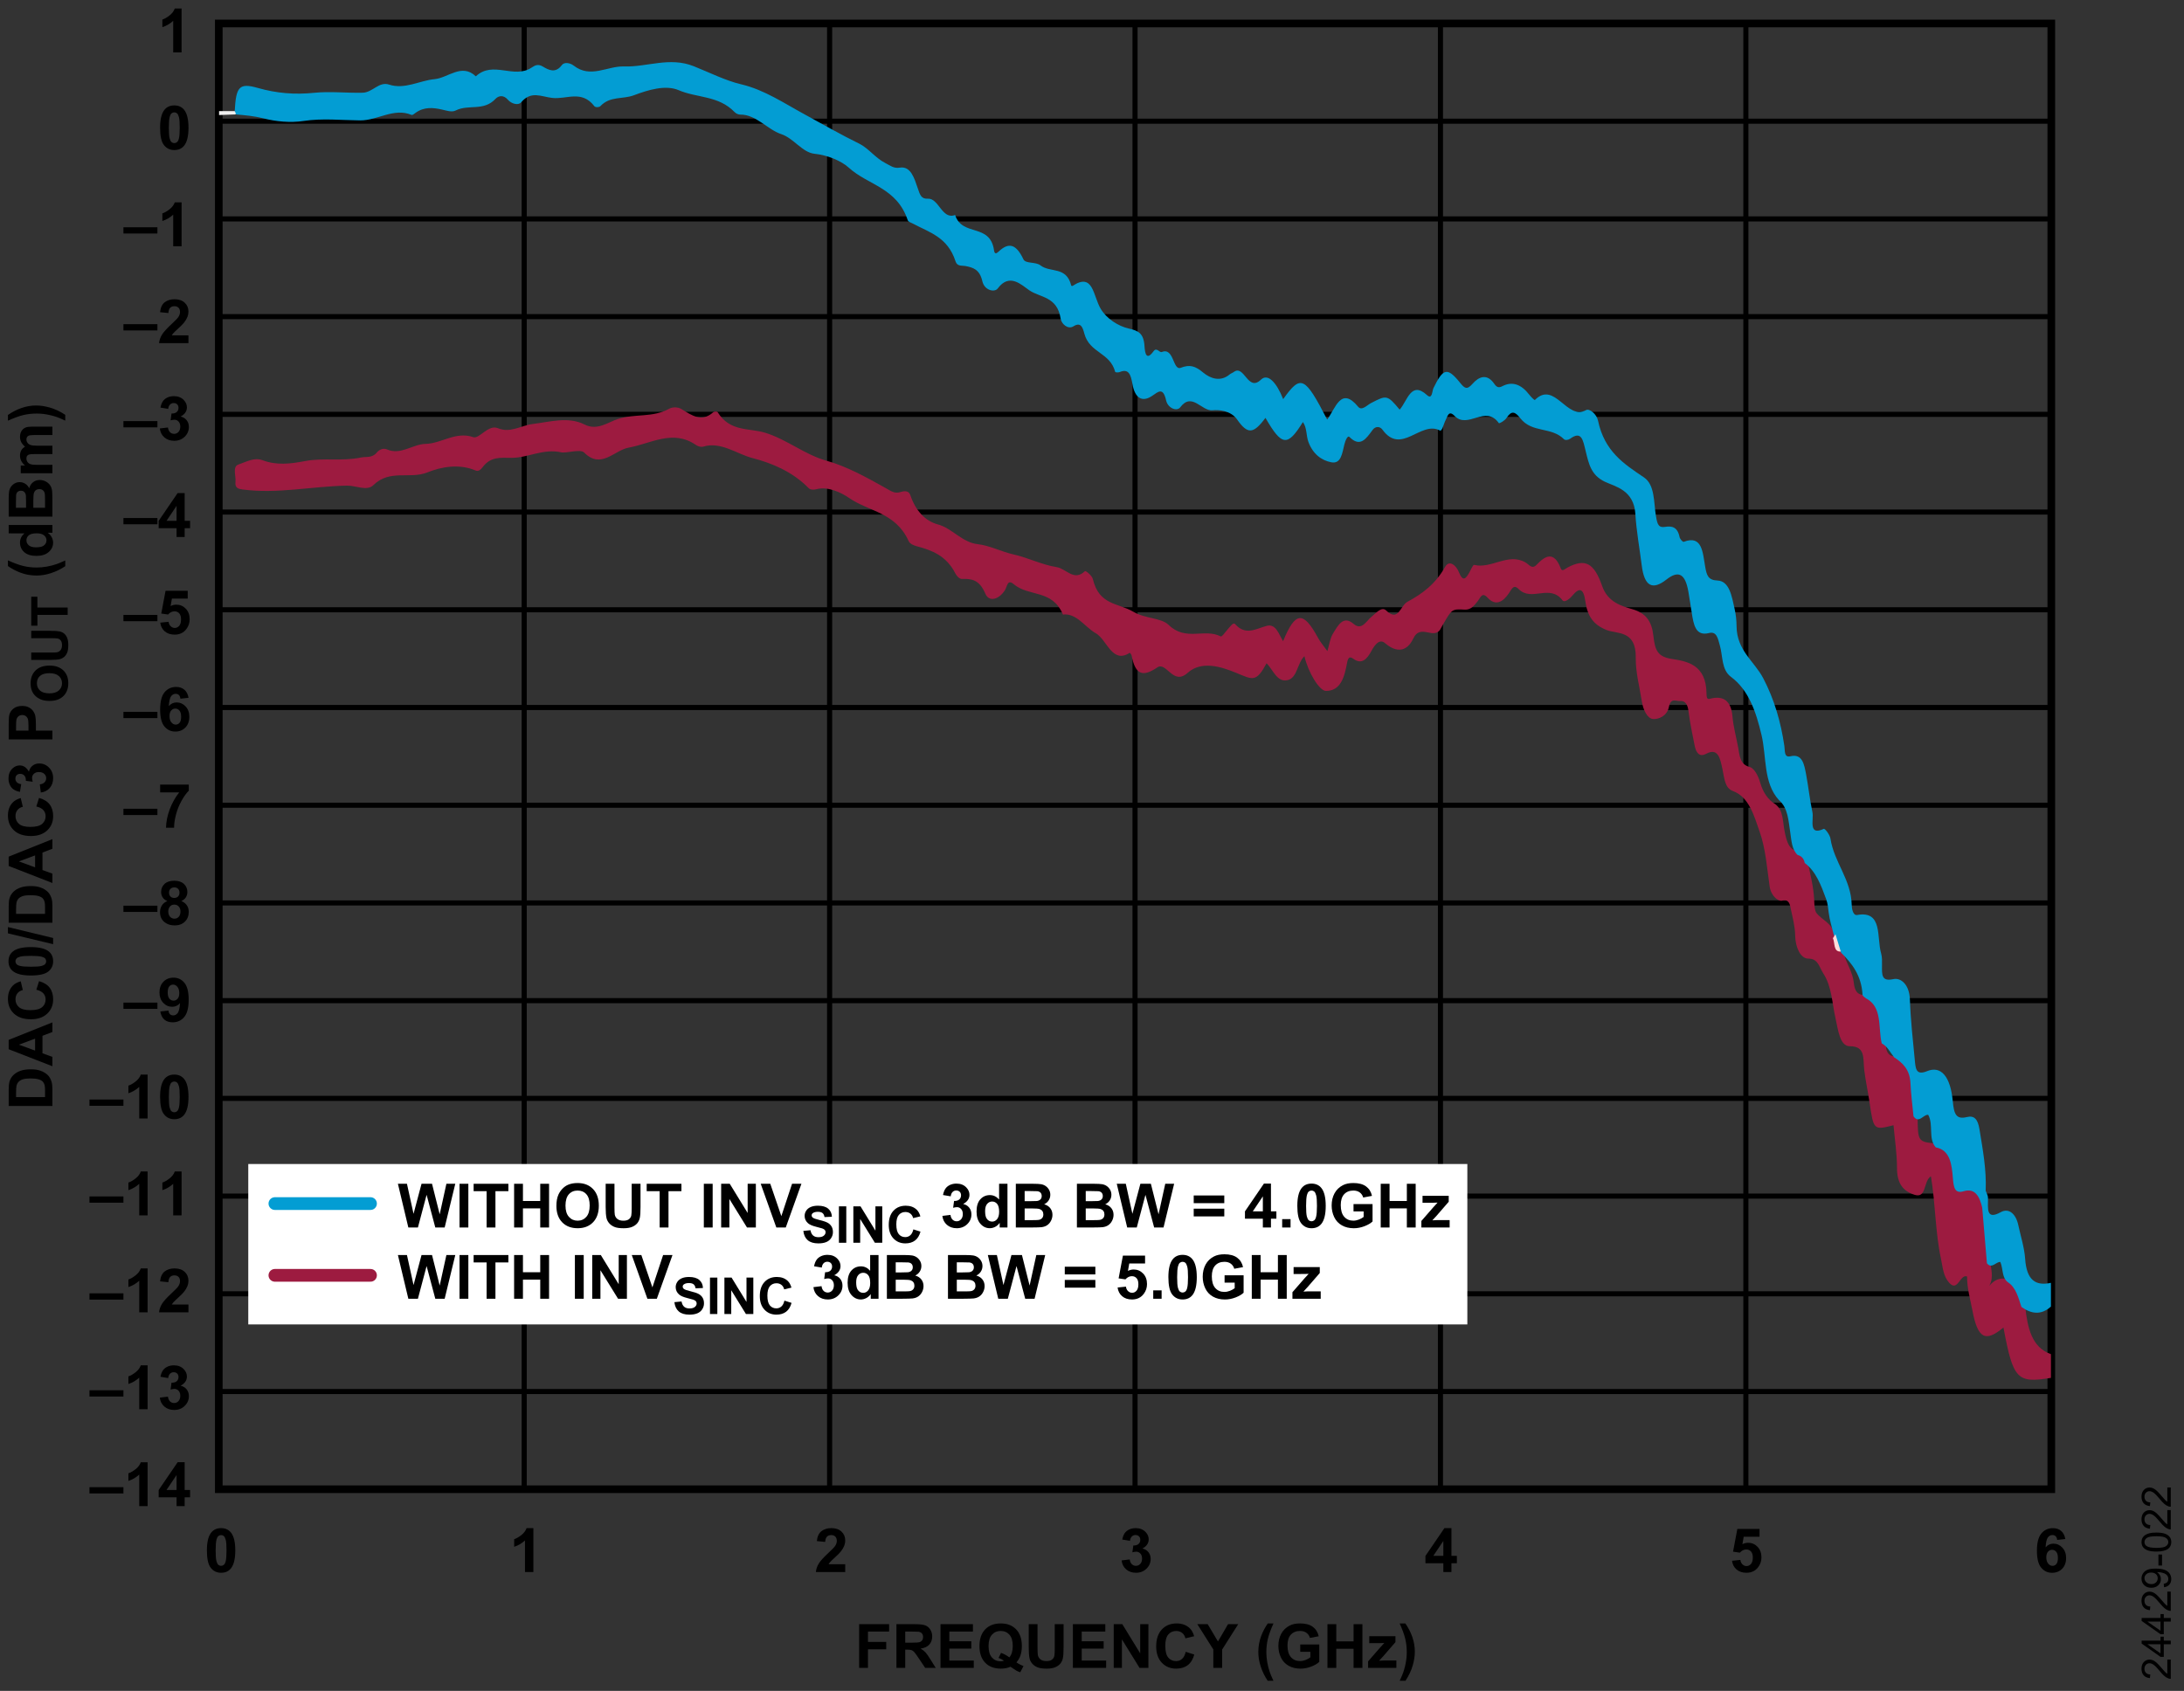 <?xml version="1.0" encoding="utf-8"?>
<!-- Generator: Adobe Illustrator 25.4.6, SVG Export Plug-In . SVG Version: 6.00 Build 0)  -->
<svg version="1.1" id="Layer_1" xmlns="http://www.w3.org/2000/svg" xmlns:xlink="http://www.w3.org/1999/xlink" x="0px" y="0px"
	 viewBox="0 0 214.524 166.116" enable-background="new 0 0 214.524 166.116" xml:space="preserve">
<rect x="0" y="0" width="214.524" height="166.116" fill="#333333" stroke="none"/>
<g>
	<path d="M17.835,5.147h-0.823V2.045c-0.301,0.281-0.655,0.489-1.063,0.624V1.922
		c0.215-0.07,0.448-0.204,0.7-0.4s0.425-0.425,0.519-0.687h0.668V5.147z"/>
</g>
<g>
	<path d="M8.788,146.719v-0.615H12.125v0.615H8.788z"/>
	<path d="M14.498,147.967H13.675v-3.103c-0.301,0.281-0.655,0.489-1.063,0.624v-0.747
		c0.215-0.07,0.448-0.204,0.7-0.4s0.425-0.425,0.519-0.687h0.668V147.967z"/>
	<path d="M17.343,147.967v-0.864h-1.758v-0.721l1.863-2.728h0.691v2.725h0.533v0.724h-0.533v0.864H17.343z
		 M17.343,146.379v-1.468l-0.987,1.468H17.343z"/>
</g>
<g>
	<path d="M8.788,108.634v-0.615H12.125v0.615H8.788z"/>
	<path d="M14.498,109.882H13.675v-3.103c-0.301,0.281-0.655,0.489-1.063,0.624v-0.747
		c0.215-0.07,0.448-0.204,0.7-0.4s0.425-0.425,0.519-0.687h0.668V109.882z"/>
	<path d="M17.12,105.569c0.416,0,0.741,0.148,0.976,0.445c0.279,0.352,0.419,0.935,0.419,1.749
		c0,0.812-0.141,1.396-0.422,1.752c-0.232,0.293-0.557,0.439-0.973,0.439
		c-0.418,0-0.755-0.161-1.011-0.482s-0.384-0.894-0.384-1.718c0-0.809,0.141-1.391,0.422-1.746
		C16.38,105.716,16.704,105.569,17.12,105.569z M17.12,106.252c-0.1,0-0.188,0.032-0.267,0.095
		s-0.139,0.177-0.182,0.341c-0.057,0.213-0.085,0.571-0.085,1.075s0.025,0.85,0.076,1.039
		s0.115,0.314,0.192,0.376s0.166,0.094,0.265,0.094s0.188-0.032,0.267-0.095
		s0.139-0.177,0.182-0.341c0.057-0.211,0.085-0.568,0.085-1.072s-0.025-0.85-0.076-1.039
		s-0.115-0.314-0.192-0.378S17.22,106.252,17.12,106.252z"/>
</g>
<g>
	<path d="M12.125,32.463v-0.615h3.337v0.615H12.125z"/>
	<path d="M18.509,32.947v0.765h-2.886c0.031-0.289,0.125-0.563,0.281-0.822s0.465-0.602,0.926-1.03
		c0.371-0.346,0.599-0.58,0.683-0.703c0.113-0.17,0.17-0.338,0.17-0.504
		c0-0.184-0.049-0.325-0.148-0.423s-0.235-0.148-0.409-0.148c-0.172,0-0.309,0.052-0.41,0.155
		s-0.16,0.275-0.176,0.516l-0.82-0.082c0.049-0.453,0.202-0.778,0.46-0.976
		s0.58-0.296,0.967-0.296c0.424,0,0.757,0.114,0.999,0.343s0.363,0.513,0.363,0.853
		c0,0.193-0.035,0.377-0.104,0.552s-0.179,0.358-0.33,0.549c-0.1,0.127-0.279,0.31-0.539,0.548
		s-0.424,0.396-0.494,0.475s-0.125,0.154-0.168,0.229H18.509z"/>
</g>
<g>
	<path d="M12.125,70.548v-0.615h3.337v0.615H12.125z"/>
	<path d="M18.518,68.553l-0.797,0.088c-0.02-0.164-0.07-0.285-0.152-0.363s-0.188-0.117-0.319-0.117
		c-0.174,0-0.321,0.078-0.441,0.234s-0.196,0.481-0.227,0.976c0.205-0.242,0.46-0.363,0.765-0.363
		c0.344,0,0.638,0.131,0.883,0.393s0.368,0.6,0.368,1.014c0,0.439-0.129,0.792-0.387,1.058
		s-0.589,0.398-0.993,0.398c-0.434,0-0.79-0.168-1.069-0.505s-0.419-0.889-0.419-1.657
		c0-0.787,0.146-1.354,0.437-1.702s0.669-0.521,1.134-0.521c0.326,0,0.596,0.091,0.81,0.274
		S18.459,68.206,18.518,68.553z M16.651,70.349c0,0.268,0.062,0.474,0.185,0.62
		s0.264,0.218,0.422,0.218c0.152,0,0.279-0.06,0.381-0.179s0.152-0.314,0.152-0.586
		c0-0.279-0.055-0.484-0.164-0.614s-0.246-0.195-0.41-0.195c-0.158,0-0.292,0.062-0.401,0.186
		S16.651,70.107,16.651,70.349z"/>
</g>
<g>
	<path d="M17.12,10.356c0.416,0,0.741,0.148,0.976,0.445c0.279,0.352,0.419,0.935,0.419,1.749
		c0,0.812-0.141,1.396-0.422,1.752c-0.232,0.293-0.557,0.439-0.973,0.439
		c-0.418,0-0.755-0.161-1.011-0.482s-0.384-0.894-0.384-1.718c0-0.809,0.141-1.391,0.422-1.746
		C16.38,10.503,16.704,10.356,17.12,10.356z M17.12,11.039c-0.1,0-0.188,0.032-0.267,0.095
		s-0.139,0.177-0.182,0.341c-0.057,0.213-0.085,0.571-0.085,1.075s0.025,0.85,0.076,1.039
		s0.115,0.314,0.192,0.376s0.166,0.094,0.265,0.094s0.188-0.032,0.267-0.095
		s0.139-0.177,0.182-0.341c0.057-0.211,0.085-0.568,0.085-1.072s-0.025-0.85-0.076-1.039
		s-0.115-0.314-0.192-0.378S17.22,11.039,17.12,11.039z"/>
</g>
<g>
	<path d="M8.788,127.676v-0.615H12.125v0.615H8.788z"/>
	<path d="M14.498,128.924H13.675v-3.103c-0.301,0.281-0.655,0.489-1.063,0.624v-0.747
		c0.215-0.07,0.448-0.204,0.7-0.4s0.425-0.425,0.519-0.687h0.668V128.924z"/>
	<path d="M18.509,128.16v0.765h-2.886c0.031-0.289,0.125-0.563,0.281-0.822s0.465-0.602,0.926-1.03
		c0.371-0.346,0.599-0.58,0.683-0.703c0.113-0.17,0.17-0.338,0.17-0.504
		c0-0.184-0.049-0.325-0.148-0.423s-0.235-0.148-0.409-0.148c-0.172,0-0.309,0.052-0.41,0.155
		s-0.16,0.275-0.176,0.516l-0.82-0.082c0.049-0.453,0.202-0.778,0.46-0.976
		s0.58-0.296,0.967-0.296c0.424,0,0.757,0.114,0.999,0.343s0.363,0.513,0.363,0.853
		c0,0.193-0.035,0.377-0.104,0.552s-0.179,0.358-0.33,0.549c-0.1,0.127-0.279,0.31-0.539,0.548
		s-0.424,0.396-0.494,0.475s-0.125,0.154-0.168,0.229H18.509z"/>
</g>
<g>
	<path d="M12.125,89.591v-0.615h3.337v0.615H12.125z"/>
	<path d="M16.435,88.521c-0.213-0.09-0.368-0.213-0.464-0.371s-0.145-0.33-0.145-0.517
		c0-0.32,0.112-0.585,0.335-0.794s0.541-0.313,0.954-0.313c0.408,0,0.725,0.104,0.951,0.313
		s0.338,0.474,0.338,0.794c0,0.199-0.052,0.376-0.155,0.532s-0.249,0.274-0.437,0.356
		c0.238,0.096,0.419,0.235,0.543,0.419s0.186,0.396,0.186,0.636c0,0.396-0.126,0.719-0.379,0.967
		s-0.589,0.372-1.009,0.372c-0.391,0-0.716-0.103-0.976-0.308c-0.307-0.242-0.46-0.574-0.46-0.996
		c0-0.232,0.058-0.446,0.173-0.64S16.187,88.627,16.435,88.521z M16.528,89.532
		c0,0.227,0.058,0.403,0.174,0.53s0.261,0.19,0.435,0.19c0.17,0,0.311-0.061,0.422-0.183
		s0.167-0.298,0.167-0.529c0-0.201-0.057-0.363-0.17-0.485s-0.257-0.183-0.431-0.183
		c-0.201,0-0.351,0.069-0.45,0.208S16.528,89.37,16.528,89.532z M16.604,87.692
		c0,0.164,0.046,0.292,0.139,0.384s0.216,0.138,0.371,0.138c0.156,0,0.281-0.046,0.375-0.139
		s0.141-0.221,0.141-0.385c0-0.154-0.046-0.278-0.139-0.371s-0.215-0.139-0.368-0.139
		c-0.158,0-0.284,0.047-0.378,0.141S16.604,87.538,16.604,87.692z"/>
</g>
<g>
	<path d="M12.125,22.942v-0.615h3.337v0.615H12.125z"/>
	<path d="M17.835,24.19h-0.823V21.087c-0.301,0.281-0.655,0.489-1.063,0.624v-0.747
		c0.215-0.07,0.448-0.204,0.7-0.4s0.425-0.425,0.519-0.687h0.668V24.19z"/>
</g>
<g>
	<path d="M12.125,51.506v-0.615h3.337v0.615H12.125z"/>
	<path d="M17.343,52.754v-0.864h-1.758v-0.721l1.863-2.728h0.691v2.725h0.533v0.724h-0.533v0.864H17.343z
		 M17.343,51.166v-1.468l-0.987,1.468H17.343z"/>
</g>
<g>
	<path d="M8.788,118.155v-0.615H12.125v0.615H8.788z"/>
	<path d="M14.498,119.403H13.675v-3.103c-0.301,0.281-0.655,0.489-1.063,0.624v-0.747
		c0.215-0.07,0.448-0.204,0.7-0.4s0.425-0.425,0.519-0.687h0.668V119.403z"/>
	<path d="M17.835,119.403h-0.823v-3.103c-0.301,0.281-0.655,0.489-1.063,0.624v-0.747
		c0.215-0.07,0.448-0.204,0.7-0.4s0.425-0.425,0.519-0.687h0.668V119.403z"/>
</g>
<g>
	<path d="M12.125,41.984v-0.615h3.337v0.615H12.125z"/>
	<path d="M15.699,42.093l0.797-0.097c0.025,0.203,0.094,0.358,0.205,0.466s0.246,0.161,0.404,0.161
		c0.17,0,0.313-0.064,0.429-0.193s0.174-0.303,0.174-0.521c0-0.207-0.056-0.371-0.167-0.492
		s-0.247-0.182-0.407-0.182c-0.105,0-0.231,0.021-0.378,0.062l0.091-0.671
		c0.223,0.006,0.393-0.042,0.51-0.145s0.176-0.239,0.176-0.409c0-0.145-0.043-0.26-0.129-0.346
		s-0.2-0.129-0.343-0.129c-0.141,0-0.261,0.049-0.36,0.146s-0.16,0.24-0.182,0.428l-0.759-0.129
		c0.053-0.26,0.132-0.467,0.239-0.623s0.255-0.277,0.445-0.366s0.404-0.133,0.64-0.133
		c0.404,0,0.729,0.129,0.973,0.387c0.201,0.211,0.302,0.449,0.302,0.715
		c0,0.377-0.206,0.678-0.618,0.902c0.246,0.053,0.443,0.171,0.59,0.354s0.221,0.405,0.221,0.665
		c0,0.377-0.138,0.698-0.413,0.964s-0.618,0.398-1.028,0.398c-0.389,0-0.711-0.112-0.967-0.335
		S15.74,42.454,15.699,42.093z"/>
</g>
<g>
	<path d="M12.125,80.07v-0.615h3.337v0.615H12.125z"/>
	<path d="M15.729,77.846v-0.765h2.815v0.598c-0.232,0.229-0.469,0.557-0.709,0.984
		s-0.423,0.882-0.549,1.364s-0.188,0.912-0.186,1.291h-0.794c0.014-0.594,0.136-1.199,0.368-1.816
		s0.541-1.169,0.927-1.655H15.729z"/>
</g>
<g>
	<path d="M8.788,137.197v-0.615H12.125v0.615H8.788z"/>
	<path d="M14.498,138.445H13.675v-3.103c-0.301,0.281-0.655,0.489-1.063,0.624v-0.747
		c0.215-0.07,0.448-0.204,0.7-0.4s0.425-0.425,0.519-0.687h0.668V138.445z"/>
	<path d="M15.699,137.306l0.797-0.097c0.025,0.203,0.094,0.358,0.205,0.466s0.246,0.161,0.404,0.161
		c0.17,0,0.313-0.064,0.429-0.193s0.174-0.303,0.174-0.521c0-0.207-0.056-0.371-0.167-0.492
		s-0.247-0.182-0.407-0.182c-0.105,0-0.231,0.021-0.378,0.062l0.091-0.671
		c0.223,0.006,0.393-0.042,0.51-0.145s0.176-0.239,0.176-0.409c0-0.145-0.043-0.26-0.129-0.346
		s-0.2-0.129-0.343-0.129c-0.141,0-0.261,0.049-0.36,0.146s-0.16,0.24-0.182,0.428l-0.759-0.129
		c0.053-0.26,0.132-0.467,0.239-0.623s0.255-0.277,0.445-0.366s0.404-0.133,0.64-0.133
		c0.404,0,0.729,0.129,0.973,0.387c0.201,0.211,0.302,0.449,0.302,0.715
		c0,0.377-0.206,0.678-0.618,0.902c0.246,0.053,0.443,0.171,0.59,0.354s0.221,0.405,0.221,0.665
		c0,0.377-0.138,0.698-0.413,0.964s-0.618,0.398-1.028,0.398c-0.389,0-0.711-0.112-0.967-0.335
		S15.74,137.667,15.699,137.306z"/>
</g>
<g>
	<path d="M12.125,99.112v-0.615h3.337v0.615H12.125z"/>
	<path d="M15.746,99.367l0.797-0.088c0.02,0.162,0.07,0.282,0.152,0.36s0.19,0.117,0.325,0.117
		c0.17,0,0.314-0.078,0.434-0.234s0.195-0.48,0.229-0.973c-0.207,0.24-0.466,0.36-0.776,0.36
		c-0.338,0-0.629-0.13-0.875-0.391s-0.368-0.6-0.368-1.018c0-0.436,0.129-0.787,0.388-1.053
		s0.588-0.4,0.989-0.4c0.436,0,0.793,0.168,1.072,0.505s0.419,0.891,0.419,1.663
		c0,0.785-0.146,1.352-0.437,1.699s-0.67,0.521-1.137,0.521c-0.336,0-0.607-0.089-0.814-0.268
		S15.805,99.723,15.746,99.367z M17.609,97.568c0-0.266-0.061-0.472-0.183-0.618
		s-0.263-0.22-0.423-0.22c-0.152,0-0.279,0.06-0.379,0.18s-0.151,0.317-0.151,0.59
		c0,0.277,0.055,0.481,0.164,0.611s0.246,0.195,0.41,0.195c0.158,0,0.291-0.062,0.4-0.188
		S17.609,97.811,17.609,97.568z"/>
</g>
<g>
	<path d="M12.125,61.027v-0.615h3.337v0.615H12.125z"/>
	<path d="M15.74,61.171l0.82-0.085c0.023,0.186,0.093,0.333,0.208,0.441s0.248,0.163,0.398,0.163
		c0.172,0,0.317-0.07,0.437-0.209s0.179-0.35,0.179-0.631c0-0.264-0.059-0.461-0.177-0.593
		s-0.272-0.198-0.461-0.198c-0.236,0-0.448,0.104-0.636,0.313l-0.668-0.097l0.422-2.235h2.177v0.771
		h-1.553l-0.129,0.729c0.184-0.092,0.371-0.138,0.562-0.138c0.365,0,0.675,0.133,0.929,0.398
		s0.381,0.61,0.381,1.034c0,0.354-0.103,0.669-0.308,0.946c-0.279,0.379-0.667,0.568-1.163,0.568
		c-0.396,0-0.72-0.106-0.97-0.319S15.789,61.53,15.74,61.171z"/>
</g>
<g>
	<path d="M21.717,150.127c0.416,0,0.741,0.148,0.976,0.445c0.279,0.352,0.419,0.935,0.419,1.749
		c0,0.812-0.141,1.396-0.422,1.752c-0.232,0.293-0.557,0.439-0.973,0.439
		c-0.418,0-0.755-0.161-1.011-0.482s-0.384-0.894-0.384-1.718c0-0.809,0.141-1.391,0.422-1.746
		C20.977,150.274,21.301,150.127,21.717,150.127z M21.717,150.81c-0.1,0-0.188,0.032-0.267,0.095
		s-0.139,0.177-0.182,0.341c-0.057,0.213-0.085,0.571-0.085,1.075s0.025,0.85,0.076,1.039
		s0.115,0.314,0.192,0.376s0.166,0.094,0.265,0.094s0.188-0.032,0.267-0.095
		s0.139-0.177,0.182-0.341c0.057-0.211,0.085-0.568,0.085-1.072s-0.025-0.85-0.076-1.039
		s-0.115-0.314-0.192-0.378S21.816,150.81,21.717,150.81z"/>
</g>
<g>
	<path d="M202.865,151.197l-0.797,0.088c-0.02-0.164-0.07-0.285-0.152-0.363
		s-0.188-0.117-0.319-0.117c-0.174,0-0.321,0.078-0.441,0.234s-0.196,0.481-0.227,0.976
		c0.205-0.242,0.46-0.363,0.765-0.363c0.344,0,0.638,0.131,0.883,0.393s0.368,0.6,0.368,1.014
		c0,0.439-0.129,0.792-0.387,1.058s-0.589,0.398-0.993,0.398c-0.434,0-0.79-0.168-1.069-0.505
		s-0.419-0.889-0.419-1.657c0-0.787,0.146-1.354,0.437-1.702s0.669-0.521,1.134-0.521
		c0.326,0,0.596,0.091,0.81,0.274S202.806,150.849,202.865,151.197z M200.999,152.993
		c0,0.268,0.062,0.474,0.185,0.62s0.264,0.218,0.422,0.218c0.152,0,0.279-0.06,0.381-0.179
		s0.152-0.314,0.152-0.586c0-0.279-0.055-0.484-0.164-0.614s-0.246-0.195-0.41-0.195
		c-0.158,0-0.292,0.062-0.401,0.186S200.999,152.75,200.999,152.993z"/>
</g>
<g>
	<path d="M141.773,154.44v-0.864h-1.758v-0.721l1.863-2.728h0.691v2.725h0.533v0.724h-0.533v0.864
		H141.773z M141.773,152.852v-1.468l-0.987,1.468H141.773z"/>
</g>
<g>
	<path d="M83.022,153.675v0.765h-2.886c0.031-0.289,0.125-0.563,0.281-0.822s0.465-0.602,0.926-1.03
		c0.371-0.346,0.599-0.58,0.683-0.703c0.113-0.17,0.17-0.338,0.17-0.504
		c0-0.184-0.049-0.325-0.148-0.423s-0.235-0.148-0.409-0.148c-0.172,0-0.309,0.052-0.41,0.155
		s-0.16,0.275-0.176,0.516l-0.82-0.082c0.049-0.453,0.202-0.778,0.46-0.976
		s0.58-0.296,0.967-0.296c0.424,0,0.757,0.114,0.999,0.343s0.363,0.513,0.363,0.853
		c0,0.193-0.035,0.377-0.104,0.552s-0.179,0.358-0.33,0.549c-0.1,0.127-0.279,0.31-0.539,0.548
		s-0.424,0.396-0.494,0.475s-0.125,0.154-0.168,0.229H83.022z"/>
</g>
<g>
	<path d="M170.129,153.335l0.82-0.085c0.023,0.186,0.093,0.333,0.208,0.441s0.248,0.163,0.398,0.163
		c0.172,0,0.317-0.07,0.437-0.209s0.179-0.35,0.179-0.631c0-0.264-0.059-0.461-0.177-0.593
		s-0.272-0.198-0.461-0.198c-0.236,0-0.448,0.104-0.636,0.313l-0.668-0.097l0.422-2.235h2.177v0.771
		h-1.553l-0.129,0.729c0.184-0.092,0.371-0.138,0.562-0.138c0.365,0,0.675,0.133,0.929,0.398
		s0.381,0.61,0.381,1.034c0,0.354-0.103,0.669-0.308,0.946c-0.279,0.379-0.667,0.568-1.163,0.568
		c-0.396,0-0.72-0.106-0.97-0.319S170.178,153.695,170.129,153.335z"/>
</g>
<g>
	<path d="M110.171,153.3l0.797-0.097c0.025,0.203,0.094,0.358,0.205,0.466s0.246,0.161,0.404,0.161
		c0.17,0,0.313-0.064,0.429-0.193s0.174-0.303,0.174-0.521c0-0.207-0.056-0.371-0.167-0.492
		s-0.247-0.182-0.407-0.182c-0.105,0-0.231,0.021-0.378,0.062l0.091-0.671
		c0.223,0.006,0.393-0.042,0.51-0.145s0.176-0.239,0.176-0.409c0-0.145-0.043-0.26-0.129-0.346
		s-0.2-0.129-0.343-0.129c-0.141,0-0.261,0.049-0.36,0.146s-0.16,0.24-0.182,0.428l-0.759-0.129
		c0.053-0.26,0.132-0.467,0.239-0.623s0.255-0.277,0.445-0.366s0.404-0.133,0.64-0.133
		c0.404,0,0.729,0.129,0.973,0.387c0.201,0.211,0.302,0.449,0.302,0.715
		c0,0.377-0.206,0.678-0.618,0.902c0.246,0.053,0.443,0.171,0.59,0.354s0.221,0.405,0.221,0.665
		c0,0.377-0.138,0.698-0.413,0.964s-0.618,0.398-1.028,0.398c-0.389,0-0.711-0.112-0.967-0.335
		S110.212,153.662,110.171,153.3z"/>
</g>
<g>
	<path d="M52.39,154.44h-0.823v-3.103c-0.301,0.281-0.655,0.489-1.063,0.624v-0.747
		c0.215-0.07,0.448-0.204,0.7-0.4s0.425-0.425,0.519-0.687h0.668V154.44z"/>
</g>
<g>
	<rect x="21.616" y="159.561" fill="none" width="179.996" height="6.383"/>
	<path d="M84.39,163.857v-4.295h2.944v0.727h-2.077v1.017h1.793v0.727h-1.793v1.825H84.39z"/>
	<path d="M88.052,163.857v-4.295h1.825c0.459,0,0.792,0.039,1,0.116s0.375,0.214,0.5,0.412
		s0.188,0.423,0.188,0.677c0,0.322-0.095,0.588-0.284,0.798s-0.473,0.342-0.85,0.397
		c0.188,0.109,0.342,0.229,0.464,0.36s0.287,0.363,0.494,0.697l0.524,0.838h-1.037l-0.627-0.935
		c-0.223-0.334-0.375-0.544-0.457-0.631s-0.169-0.146-0.261-0.179s-0.237-0.048-0.437-0.048h-0.176
		v1.793H88.052z M88.919,161.379h0.642c0.416,0,0.676-0.018,0.779-0.053s0.185-0.096,0.243-0.182
		s0.088-0.193,0.088-0.322c0-0.145-0.039-0.261-0.116-0.35s-0.186-0.145-0.327-0.168
		c-0.07-0.01-0.281-0.015-0.633-0.015h-0.677V161.379z"/>
	<path d="M92.382,163.857v-4.295h3.185v0.727h-2.317v0.952h2.156v0.724h-2.156v1.169h2.399v0.724
		H92.382z"/>
	<path d="M99.841,163.312c0.213,0.152,0.444,0.273,0.694,0.363l-0.319,0.612
		c-0.131-0.039-0.259-0.093-0.384-0.161c-0.027-0.014-0.22-0.141-0.577-0.381
		c-0.281,0.123-0.593,0.185-0.935,0.185c-0.66,0-1.177-0.194-1.551-0.583s-0.561-0.935-0.561-1.638
		c0-0.701,0.188-1.247,0.562-1.636s0.884-0.584,1.526-0.584c0.637,0,1.142,0.195,1.515,0.584
		s0.56,0.935,0.56,1.636c0,0.371-0.052,0.697-0.155,0.979
		C100.138,162.903,100.013,163.111,99.841,163.312z M99.144,162.823
		c0.111-0.131,0.195-0.289,0.25-0.475s0.084-0.398,0.084-0.639c0-0.496-0.109-0.867-0.328-1.112
		s-0.505-0.368-0.858-0.368s-0.64,0.123-0.86,0.369s-0.33,0.616-0.33,1.11
		c0,0.502,0.11,0.877,0.33,1.126s0.498,0.374,0.834,0.374c0.125,0,0.243-0.021,0.354-0.062
		c-0.176-0.115-0.354-0.205-0.536-0.27l0.243-0.495C98.612,162.481,98.884,162.628,99.144,162.823z"/>
	<path d="M101.045,159.562h0.867v2.326c0,0.369,0.011,0.608,0.032,0.718
		c0.037,0.176,0.125,0.317,0.265,0.423s0.331,0.16,0.573,0.16c0.246,0,0.432-0.05,0.557-0.151
		s0.2-0.224,0.226-0.371s0.038-0.39,0.038-0.729v-2.376h0.867v2.256
		c0,0.516-0.023,0.88-0.07,1.093s-0.133,0.393-0.259,0.539s-0.294,0.263-0.505,0.35
		s-0.486,0.13-0.826,0.13c-0.41,0-0.721-0.047-0.933-0.142s-0.379-0.218-0.502-0.369
		s-0.204-0.31-0.243-0.476c-0.057-0.246-0.085-0.609-0.085-1.09V159.562z"/>
	<path d="M105.384,163.857v-4.295h3.185v0.727h-2.317v0.952h2.156v0.724h-2.156v1.169h2.399v0.724
		H105.384z"/>
	<path d="M109.395,163.857v-4.295h0.844l1.758,2.868v-2.868h0.806v4.295h-0.87l-1.731-2.801v2.801
		H109.395z"/>
	<path d="M116.467,162.278l0.841,0.267c-0.129,0.469-0.343,0.817-0.643,1.044s-0.68,0.341-1.141,0.341
		c-0.57,0-1.039-0.195-1.406-0.584s-0.551-0.922-0.551-1.598c0-0.715,0.185-1.27,0.554-1.666
		s0.854-0.593,1.456-0.593c0.525,0,0.952,0.155,1.28,0.466c0.195,0.184,0.342,0.447,0.439,0.791
		l-0.858,0.205c-0.051-0.223-0.157-0.398-0.318-0.527s-0.357-0.193-0.587-0.193
		c-0.318,0-0.577,0.114-0.775,0.343s-0.297,0.599-0.297,1.11c0,0.543,0.098,0.93,0.293,1.16
		s0.449,0.346,0.762,0.346c0.23,0,0.429-0.073,0.595-0.22S116.395,162.593,116.467,162.278z"/>
	<path d="M119.18,163.857v-1.808l-1.573-2.487h1.017l1.011,1.699l0.99-1.699h0.999l-1.579,2.493v1.802
		H119.18z"/>
	<path d="M125.081,165.12h-0.565c-0.299-0.451-0.526-0.92-0.683-1.406s-0.234-0.957-0.234-1.412
		c0-0.564,0.097-1.099,0.29-1.603c0.168-0.438,0.381-0.841,0.639-1.21h0.562
		c-0.268,0.592-0.452,1.095-0.552,1.51s-0.151,0.855-0.151,1.32c0,0.32,0.03,0.648,0.089,0.984
		s0.141,0.655,0.245,0.958C124.789,164.461,124.909,164.747,125.081,165.12z"/>
	<path d="M127.717,162.278v-0.724h1.869v1.711c-0.182,0.176-0.445,0.331-0.79,0.464
		s-0.694,0.201-1.047,0.201c-0.449,0-0.841-0.094-1.175-0.283s-0.585-0.458-0.753-0.809
		s-0.252-0.732-0.252-1.144c0-0.447,0.094-0.845,0.281-1.192s0.462-0.614,0.823-0.8
		c0.275-0.143,0.618-0.214,1.028-0.214c0.533,0,0.95,0.112,1.25,0.335s0.493,0.533,0.579,0.927
		l-0.861,0.161c-0.061-0.211-0.174-0.377-0.341-0.5s-0.375-0.183-0.625-0.183
		c-0.379,0-0.68,0.12-0.904,0.36s-0.335,0.597-0.335,1.069c0,0.51,0.113,0.892,0.34,1.147
		s0.523,0.382,0.891,0.382c0.182,0,0.364-0.036,0.546-0.107s0.339-0.158,0.47-0.259v-0.545H127.717z
		"/>
	<path d="M130.389,163.857v-4.295h0.867v1.69h1.699v-1.69h0.867v4.295h-0.867v-1.878h-1.699v1.878
		H130.389z"/>
	<path d="M134.382,163.857v-0.642l1.166-1.339c0.191-0.219,0.333-0.374,0.425-0.466
		c-0.096,0.006-0.222,0.01-0.378,0.012l-1.099,0.006v-0.683h2.572v0.583l-1.189,1.371l-0.419,0.454
		c0.229-0.014,0.37-0.021,0.425-0.021h1.274v0.724H134.382z"/>
	<path d="M137.485,165.12c0.162-0.348,0.276-0.614,0.343-0.8s0.128-0.399,0.185-0.642
		s0.099-0.472,0.126-0.69s0.041-0.441,0.041-0.669c0-0.465-0.05-0.905-0.149-1.32
		s-0.283-0.918-0.551-1.51h0.56c0.295,0.42,0.524,0.865,0.687,1.336s0.245,0.948,0.245,1.433
		c0,0.408-0.064,0.846-0.193,1.312c-0.146,0.523-0.388,1.04-0.724,1.55H137.485z"/>
</g>
<g>
	<rect x="21.489" y="2.306" fill="none" stroke="#000000" stroke-width="0.75" width="180" height="144"/>
	<line fill="none" stroke="#000000" stroke-width="0.5" x1="21.489" y1="11.906" x2="201.489" y2="11.906"/>
	<line fill="none" stroke="#000000" stroke-width="0.5" x1="21.489" y1="21.506" x2="201.489" y2="21.506"/>
	<line fill="none" stroke="#000000" stroke-width="0.5" x1="21.489" y1="31.106" x2="201.489" y2="31.106"/>
	<line fill="none" stroke="#000000" stroke-width="0.5" x1="21.489" y1="40.706" x2="201.489" y2="40.706"/>
	<line fill="none" stroke="#000000" stroke-width="0.5" x1="21.489" y1="50.306" x2="201.489" y2="50.306"/>
	<line fill="none" stroke="#000000" stroke-width="0.5" x1="21.489" y1="59.906" x2="201.489" y2="59.906"/>
	<line fill="none" stroke="#000000" stroke-width="0.5" x1="21.489" y1="69.506" x2="201.489" y2="69.506"/>
	<line fill="none" stroke="#000000" stroke-width="0.5" x1="21.489" y1="79.106" x2="201.489" y2="79.106"/>
	<line fill="none" stroke="#000000" stroke-width="0.5" x1="21.489" y1="88.706" x2="201.489" y2="88.706"/>
	<line fill="none" stroke="#000000" stroke-width="0.5" x1="21.489" y1="98.306" x2="201.489" y2="98.306"/>
	<line fill="none" stroke="#000000" stroke-width="0.5" x1="21.489" y1="107.906" x2="201.489" y2="107.906"/>
	<line fill="none" stroke="#000000" stroke-width="0.5" x1="21.489" y1="117.506" x2="201.489" y2="117.506"/>
	<line fill="none" stroke="#000000" stroke-width="0.5" x1="21.489" y1="127.106" x2="201.489" y2="127.106"/>
	<line fill="none" stroke="#000000" stroke-width="0.5" x1="21.489" y1="136.706" x2="201.489" y2="136.706"/>
	<line fill="none" stroke="#000000" stroke-width="0.5" x1="171.489" y1="146.306" x2="171.489" y2="2.306"/>
	<line fill="none" stroke="#000000" stroke-width="0.5" x1="141.489" y1="146.306" x2="141.489" y2="2.306"/>
	<line fill="none" stroke="#000000" stroke-width="0.5" x1="111.489" y1="146.306" x2="111.489" y2="2.306"/>
	<line fill="none" stroke="#000000" stroke-width="0.5" x1="81.489" y1="146.306" x2="81.489" y2="2.306"/>
	<line fill="none" stroke="#000000" stroke-width="0.5" x1="51.489" y1="146.306" x2="51.489" y2="2.306"/>
</g>
<g>
	<rect x="24.387" y="114.355" fill="#FFFFFF" width="119.743" height="15.759"/>
	<g>
		<path d="M40.11,120.592l-1.025-4.295h0.888l0.647,2.95l0.785-2.95h1.031l0.753,3l0.659-3h0.873
			l-1.043,4.295H42.758l-0.855-3.211l-0.853,3.211H40.11z"/>
		<path d="M45.137,120.592v-4.295h0.867v4.295H45.137z"/>
		<path d="M47.797,120.592v-3.568h-1.274v-0.727h3.413v0.727h-1.271v3.568H47.797z"/>
		<path d="M50.499,120.592v-4.295h0.867v1.69h1.699v-1.69h0.867v4.295h-0.867v-1.878h-1.699v1.878
			H50.499z"/>
		<path d="M54.653,118.471c0-0.438,0.065-0.805,0.196-1.102c0.098-0.219,0.231-0.415,0.4-0.589
			s0.354-0.303,0.555-0.387c0.268-0.113,0.576-0.17,0.926-0.17c0.633,0,1.139,0.196,1.519,0.589
			s0.57,0.938,0.57,1.638c0,0.693-0.188,1.236-0.565,1.627s-0.881,0.587-1.512,0.587
			c-0.639,0-1.146-0.195-1.523-0.584S54.653,119.154,54.653,118.471z M55.546,118.441
			c0,0.486,0.112,0.855,0.337,1.106s0.51,0.376,0.855,0.376s0.629-0.125,0.851-0.374
			s0.333-0.623,0.333-1.121c0-0.492-0.108-0.859-0.324-1.102s-0.502-0.363-0.86-0.363
			s-0.646,0.123-0.864,0.368S55.546,117.947,55.546,118.441z"/>
		<path d="M59.49,116.297h0.867v2.326c0,0.369,0.011,0.608,0.032,0.718
			c0.037,0.176,0.125,0.317,0.265,0.423s0.331,0.16,0.573,0.16c0.246,0,0.432-0.05,0.557-0.151
			s0.2-0.224,0.226-0.371s0.038-0.39,0.038-0.729v-2.376h0.867v2.256
			c0,0.516-0.023,0.88-0.07,1.093s-0.133,0.393-0.259,0.539s-0.294,0.263-0.505,0.35
			s-0.486,0.13-0.826,0.13c-0.41,0-0.721-0.047-0.933-0.142s-0.379-0.218-0.502-0.369
			s-0.204-0.31-0.243-0.476c-0.057-0.246-0.085-0.609-0.085-1.09V116.297z"/>
		<path d="M64.795,120.592v-3.568H63.521v-0.727h3.413v0.727H65.663v3.568H64.795z"/>
		<path d="M69.134,120.592v-4.295h0.867v4.295H69.134z"/>
		<path d="M70.836,120.592v-4.295h0.844l1.758,2.868v-2.868h0.806v4.295h-0.87l-1.731-2.801v2.801
			H70.836z"/>
		<path d="M76.256,120.592l-1.535-4.295h0.94l1.087,3.179l1.052-3.179h0.92l-1.538,4.295H76.256z"/>
		<path d="M78.907,120.927l0.703-0.068c0.042,0.236,0.128,0.409,0.257,0.52
			c0.13,0.111,0.304,0.166,0.524,0.166c0.233,0,0.408-0.049,0.526-0.148
			c0.118-0.098,0.177-0.213,0.177-0.345c0-0.084-0.025-0.157-0.075-0.216
			c-0.049-0.059-0.136-0.111-0.26-0.155c-0.084-0.029-0.277-0.082-0.579-0.156
			c-0.387-0.096-0.659-0.214-0.815-0.354c-0.22-0.197-0.33-0.437-0.33-0.72
			c0-0.182,0.052-0.353,0.155-0.511c0.103-0.159,0.252-0.28,0.446-0.363
			c0.195-0.083,0.43-0.125,0.705-0.125c0.449,0,0.788,0.099,1.014,0.295
			c0.228,0.197,0.347,0.46,0.358,0.789l-0.723,0.032c-0.031-0.184-0.097-0.316-0.199-0.397
			c-0.102-0.08-0.254-0.121-0.458-0.121c-0.21,0-0.375,0.043-0.493,0.129
			c-0.077,0.055-0.115,0.129-0.115,0.222c0,0.084,0.036,0.157,0.107,0.217
			c0.091,0.077,0.312,0.156,0.664,0.239s0.612,0.169,0.78,0.258
			c0.169,0.088,0.301,0.21,0.396,0.363c0.096,0.154,0.143,0.344,0.143,0.57
			c0,0.205-0.057,0.397-0.171,0.576s-0.275,0.312-0.483,0.399c-0.208,0.087-0.468,0.13-0.779,0.13
			c-0.453,0-0.8-0.104-1.042-0.314C79.099,121.632,78.954,121.328,78.907,120.927z"/>
		<path d="M82.403,122.092v-3.579h0.723v3.579H82.403z"/>
		<path d="M83.821,122.092v-3.579h0.703l1.465,2.39v-2.39h0.671v3.579h-0.725l-1.443-2.334v2.334H83.821z
			"/>
		<path d="M89.715,120.776l0.701,0.222c-0.107,0.391-0.286,0.681-0.536,0.871
			c-0.25,0.189-0.567,0.284-0.951,0.284c-0.475,0-0.866-0.162-1.172-0.487
			c-0.306-0.324-0.459-0.769-0.459-1.332c0-0.596,0.154-1.058,0.461-1.388
			c0.308-0.329,0.712-0.494,1.213-0.494c0.438,0,0.793,0.129,1.067,0.388
			c0.163,0.153,0.285,0.373,0.366,0.659l-0.715,0.171c-0.042-0.186-0.131-0.332-0.265-0.439
			c-0.135-0.107-0.298-0.161-0.49-0.161c-0.265,0-0.48,0.095-0.646,0.286
			c-0.165,0.19-0.248,0.499-0.248,0.925c0,0.453,0.082,0.775,0.244,0.967s0.375,0.288,0.635,0.288
			c0.192,0,0.357-0.061,0.496-0.183S89.655,121.038,89.715,120.776z"/>
		<path d="M92.564,119.452l0.797-0.097c0.025,0.203,0.094,0.358,0.205,0.466s0.246,0.161,0.404,0.161
			c0.17,0,0.313-0.064,0.429-0.193s0.174-0.303,0.174-0.521c0-0.207-0.056-0.371-0.167-0.492
			S94.16,118.594,94,118.594c-0.105,0-0.231,0.021-0.378,0.062l0.091-0.671
			c0.223,0.006,0.393-0.042,0.51-0.145s0.176-0.239,0.176-0.409c0-0.145-0.043-0.26-0.129-0.346
			s-0.2-0.129-0.343-0.129c-0.141,0-0.261,0.049-0.36,0.146s-0.16,0.24-0.182,0.428l-0.759-0.129
			c0.053-0.26,0.132-0.467,0.239-0.623s0.255-0.277,0.445-0.366s0.404-0.133,0.64-0.133
			c0.404,0,0.729,0.129,0.973,0.387c0.201,0.211,0.302,0.449,0.302,0.715
			c0,0.377-0.206,0.678-0.618,0.902c0.246,0.053,0.443,0.171,0.59,0.354s0.221,0.405,0.221,0.665
			c0,0.377-0.138,0.698-0.413,0.964s-0.618,0.398-1.028,0.398c-0.389,0-0.711-0.112-0.967-0.335
			S92.605,119.813,92.564,119.452z"/>
		<path d="M98.96,120.592h-0.765v-0.457c-0.127,0.178-0.277,0.31-0.45,0.397
			s-0.347,0.13-0.523,0.13c-0.357,0-0.664-0.144-0.918-0.432s-0.382-0.69-0.382-1.206
			c0-0.527,0.124-0.928,0.372-1.203s0.562-0.412,0.94-0.412c0.348,0,0.648,0.145,0.902,0.434v-1.547
			h0.823V120.592z M96.763,118.969c0,0.332,0.046,0.572,0.138,0.721c0.133,0.215,0.318,0.322,0.557,0.322
			c0.189,0,0.351-0.081,0.483-0.242s0.199-0.402,0.199-0.722c0-0.357-0.064-0.615-0.193-0.772
			s-0.294-0.236-0.495-0.236c-0.195,0-0.359,0.078-0.491,0.233S96.763,118.66,96.763,118.969z"/>
		<path d="M99.78,116.297h1.717c0.34,0,0.593,0.014,0.76,0.042s0.316,0.087,0.448,0.177
			s0.242,0.209,0.33,0.359s0.132,0.317,0.132,0.502c0,0.201-0.054,0.386-0.163,0.554
			s-0.255,0.294-0.441,0.378c0.262,0.076,0.463,0.206,0.604,0.39s0.211,0.399,0.211,0.647
			c0,0.195-0.045,0.385-0.136,0.57s-0.215,0.332-0.372,0.442s-0.351,0.178-0.582,0.204
			c-0.145,0.016-0.493,0.025-1.046,0.029h-1.462V116.297z M100.647,117.012v0.993h0.568
			c0.338,0,0.548-0.005,0.63-0.015c0.148-0.018,0.265-0.069,0.35-0.154s0.127-0.197,0.127-0.335
			c0-0.133-0.037-0.241-0.11-0.324s-0.182-0.133-0.327-0.151c-0.086-0.01-0.333-0.015-0.741-0.015
			H100.647z M100.647,118.72v1.148h0.803c0.312,0,0.511-0.009,0.595-0.026
			c0.129-0.023,0.234-0.081,0.315-0.171s0.122-0.212,0.122-0.365c0-0.129-0.031-0.238-0.094-0.328
			s-0.153-0.155-0.271-0.196s-0.375-0.062-0.769-0.062H100.647z"/>
		<path d="M105.78,116.297h1.717c0.34,0,0.593,0.014,0.76,0.042s0.316,0.087,0.448,0.177
			s0.242,0.209,0.33,0.359s0.132,0.317,0.132,0.502c0,0.201-0.054,0.386-0.163,0.554
			s-0.255,0.294-0.441,0.378c0.262,0.076,0.463,0.206,0.604,0.39s0.211,0.399,0.211,0.647
			c0,0.195-0.045,0.385-0.136,0.57s-0.215,0.332-0.372,0.442s-0.351,0.178-0.582,0.204
			c-0.145,0.016-0.493,0.025-1.046,0.029h-1.462V116.297z M106.647,117.012v0.993h0.568
			c0.338,0,0.548-0.005,0.63-0.015c0.148-0.018,0.265-0.069,0.35-0.154s0.127-0.197,0.127-0.335
			c0-0.133-0.037-0.241-0.11-0.324s-0.182-0.133-0.327-0.151c-0.086-0.01-0.333-0.015-0.741-0.015
			H106.647z M106.647,118.72v1.148h0.803c0.312,0,0.511-0.009,0.595-0.026
			c0.129-0.023,0.234-0.081,0.315-0.171s0.122-0.212,0.122-0.365c0-0.129-0.031-0.238-0.094-0.328
			s-0.153-0.155-0.271-0.196s-0.375-0.062-0.769-0.062H106.647z"/>
		<path d="M110.72,120.592l-1.025-4.295h0.888l0.647,2.95l0.785-2.95h1.031l0.753,3l0.659-3h0.873
			l-1.043,4.295h-0.92l-0.855-3.211l-0.853,3.211H110.72z"/>
		<path d="M117.253,118.201v-0.756h3.003v0.756H117.253z M117.253,119.502v-0.759h3.003v0.759H117.253z"/>
		<path d="M124.044,120.592v-0.864h-1.758v-0.721l1.863-2.728h0.691v2.725h0.533v0.724h-0.533v0.864
			H124.044z M124.044,119.004v-1.468l-0.987,1.468H124.044z"/>
		<path d="M125.942,120.592v-0.823h0.823v0.823H125.942z"/>
		<path d="M128.825,116.279c0.416,0,0.741,0.148,0.976,0.445c0.279,0.352,0.419,0.935,0.419,1.749
			c0,0.812-0.141,1.396-0.422,1.752c-0.232,0.293-0.557,0.439-0.973,0.439
			c-0.418,0-0.755-0.161-1.011-0.482s-0.384-0.894-0.384-1.718c0-0.809,0.141-1.391,0.422-1.746
			C128.085,116.426,128.409,116.279,128.825,116.279z M128.825,116.962c-0.1,0-0.188,0.032-0.267,0.095
			s-0.139,0.177-0.182,0.341c-0.057,0.213-0.085,0.571-0.085,1.075s0.025,0.85,0.076,1.039
			s0.115,0.314,0.192,0.376s0.166,0.094,0.265,0.094s0.188-0.032,0.267-0.095
			s0.139-0.177,0.182-0.341c0.057-0.211,0.085-0.568,0.085-1.072s-0.025-0.85-0.076-1.039
			s-0.115-0.314-0.192-0.378S128.925,116.962,128.825,116.962z"/>
		<path d="M132.95,119.013v-0.724h1.869V120c-0.182,0.176-0.445,0.331-0.79,0.464
			s-0.694,0.201-1.047,0.201c-0.449,0-0.841-0.094-1.175-0.283s-0.585-0.458-0.753-0.809
			s-0.252-0.732-0.252-1.144c0-0.447,0.094-0.845,0.281-1.192s0.462-0.614,0.823-0.8
			c0.275-0.143,0.618-0.214,1.028-0.214c0.533,0,0.95,0.112,1.25,0.335s0.493,0.533,0.579,0.927
			l-0.861,0.161c-0.061-0.211-0.174-0.377-0.341-0.5s-0.375-0.183-0.625-0.183
			c-0.379,0-0.68,0.12-0.904,0.36s-0.335,0.597-0.335,1.069c0,0.51,0.113,0.892,0.34,1.147
			s0.523,0.382,0.891,0.382c0.182,0,0.364-0.036,0.546-0.107s0.339-0.158,0.47-0.259v-0.545H132.95z
			"/>
		<path d="M135.622,120.592v-4.295h0.867v1.69h1.699v-1.69h0.867v4.295h-0.867v-1.878h-1.699v1.878
			H135.622z"/>
		<path d="M139.615,120.592v-0.642l1.166-1.339c0.191-0.219,0.333-0.374,0.425-0.466
			c-0.096,0.006-0.222,0.01-0.378,0.012l-1.099,0.006v-0.683h2.572v0.583l-1.189,1.371l-0.419,0.454
			c0.229-0.014,0.37-0.021,0.425-0.021h1.274v0.724H139.615z"/>
		<path d="M40.11,127.592l-1.025-4.295h0.888l0.647,2.95l0.785-2.95h1.031l0.753,3l0.659-3h0.873
			l-1.043,4.295H42.758l-0.855-3.211l-0.853,3.211H40.11z"/>
		<path d="M45.137,127.592v-4.295h0.867v4.295H45.137z"/>
		<path d="M47.797,127.592v-3.568h-1.274v-0.727h3.413v0.727h-1.271v3.568H47.797z"/>
		<path d="M50.499,127.592v-4.295h0.867v1.69h1.699v-1.69h0.867v4.295h-0.867v-1.878h-1.699v1.878
			H50.499z"/>
		<path d="M56.469,127.592v-4.295h0.867v4.295H56.469z"/>
		<path d="M58.171,127.592v-4.295h0.844l1.758,2.868v-2.868h0.806v4.295H60.709l-1.731-2.801v2.801
			H58.171z"/>
		<path d="M63.591,127.592l-1.535-4.295h0.94l1.087,3.179l1.052-3.179h0.92l-1.538,4.295H63.591z"/>
		<path d="M66.242,127.927l0.703-0.068c0.042,0.236,0.128,0.409,0.257,0.52
			c0.13,0.111,0.304,0.166,0.524,0.166c0.233,0,0.408-0.049,0.526-0.148
			c0.118-0.098,0.177-0.213,0.177-0.345c0-0.084-0.025-0.157-0.075-0.216
			c-0.049-0.059-0.136-0.111-0.26-0.155c-0.084-0.029-0.277-0.082-0.579-0.156
			c-0.387-0.096-0.659-0.214-0.815-0.354c-0.22-0.197-0.33-0.437-0.33-0.72
			c0-0.182,0.052-0.353,0.155-0.511c0.103-0.159,0.252-0.28,0.446-0.363
			c0.195-0.083,0.43-0.125,0.705-0.125c0.449,0,0.788,0.099,1.014,0.295
			c0.228,0.197,0.347,0.46,0.358,0.789l-0.723,0.032c-0.031-0.184-0.097-0.316-0.199-0.397
			c-0.102-0.08-0.254-0.121-0.458-0.121c-0.21,0-0.375,0.043-0.493,0.129
			c-0.077,0.055-0.115,0.129-0.115,0.222c0,0.084,0.036,0.157,0.107,0.217
			c0.091,0.077,0.312,0.156,0.664,0.239s0.612,0.169,0.78,0.258
			c0.169,0.088,0.301,0.21,0.396,0.363c0.096,0.154,0.143,0.344,0.143,0.57
			c0,0.205-0.057,0.397-0.171,0.576s-0.275,0.312-0.483,0.399c-0.208,0.087-0.468,0.13-0.779,0.13
			c-0.453,0-0.8-0.104-1.042-0.314C66.434,128.632,66.289,128.328,66.242,127.927z"/>
		<path d="M69.738,129.092v-3.579h0.723v3.579H69.738z"/>
		<path d="M71.156,129.092v-3.579h0.703l1.465,2.39v-2.39h0.671v3.579h-0.725l-1.443-2.334v2.334H71.156z
			"/>
		<path d="M77.05,127.776l0.701,0.222c-0.107,0.391-0.286,0.681-0.536,0.871
			c-0.25,0.189-0.567,0.284-0.951,0.284c-0.475,0-0.866-0.162-1.172-0.487
			c-0.306-0.324-0.459-0.769-0.459-1.332c0-0.596,0.154-1.058,0.461-1.388
			c0.308-0.329,0.712-0.494,1.213-0.494c0.438,0,0.793,0.129,1.067,0.388
			c0.163,0.153,0.285,0.373,0.366,0.659l-0.715,0.171c-0.042-0.186-0.131-0.332-0.265-0.439
			c-0.135-0.107-0.298-0.161-0.49-0.161c-0.265,0-0.48,0.095-0.646,0.286
			c-0.165,0.19-0.248,0.499-0.248,0.925c0,0.453,0.082,0.775,0.244,0.967s0.375,0.288,0.635,0.288
			c0.192,0,0.357-0.061,0.496-0.183S76.99,128.038,77.05,127.776z"/>
		<path d="M79.899,126.452l0.797-0.097c0.025,0.203,0.094,0.358,0.205,0.466s0.246,0.161,0.404,0.161
			c0.17,0,0.313-0.064,0.429-0.193s0.174-0.303,0.174-0.521c0-0.207-0.056-0.371-0.167-0.492
			s-0.247-0.182-0.407-0.182c-0.105,0-0.231,0.021-0.378,0.062l0.091-0.671
			c0.223,0.006,0.393-0.042,0.51-0.145s0.176-0.239,0.176-0.409c0-0.145-0.043-0.26-0.129-0.346
			s-0.2-0.129-0.343-0.129c-0.141,0-0.261,0.049-0.36,0.146s-0.16,0.24-0.182,0.428l-0.759-0.129
			c0.053-0.26,0.132-0.467,0.239-0.623s0.255-0.277,0.445-0.366s0.404-0.133,0.64-0.133
			c0.404,0,0.729,0.129,0.973,0.387c0.201,0.211,0.302,0.449,0.302,0.715
			c0,0.377-0.206,0.678-0.618,0.902c0.246,0.053,0.443,0.171,0.59,0.354s0.221,0.405,0.221,0.665
			c0,0.377-0.138,0.698-0.413,0.964s-0.618,0.398-1.028,0.398c-0.389,0-0.711-0.112-0.967-0.335
			S79.94,126.813,79.899,126.452z"/>
		<path d="M86.295,127.592h-0.765v-0.457c-0.127,0.178-0.277,0.31-0.45,0.397
			s-0.347,0.13-0.523,0.13c-0.357,0-0.664-0.144-0.918-0.432s-0.382-0.69-0.382-1.206
			c0-0.527,0.124-0.928,0.372-1.203s0.562-0.412,0.94-0.412c0.348,0,0.648,0.145,0.902,0.434v-1.547
			h0.823V127.592z M84.098,125.969c0,0.332,0.046,0.572,0.138,0.721c0.133,0.215,0.318,0.322,0.557,0.322
			c0.189,0,0.351-0.081,0.483-0.242s0.199-0.402,0.199-0.722c0-0.357-0.064-0.615-0.193-0.772
			s-0.294-0.236-0.495-0.236c-0.195,0-0.359,0.078-0.491,0.233S84.098,125.66,84.098,125.969z"/>
		<path d="M87.115,123.297h1.717c0.34,0,0.593,0.014,0.76,0.042s0.316,0.087,0.448,0.177
			s0.242,0.209,0.33,0.359s0.132,0.317,0.132,0.502c0,0.201-0.054,0.386-0.163,0.554
			s-0.255,0.294-0.441,0.378c0.262,0.076,0.463,0.206,0.604,0.39s0.211,0.399,0.211,0.647
			c0,0.195-0.045,0.385-0.136,0.57s-0.215,0.332-0.372,0.442s-0.351,0.178-0.582,0.204
			c-0.145,0.016-0.493,0.025-1.046,0.029h-1.462V123.297z M87.982,124.012v0.993h0.568
			c0.338,0,0.548-0.005,0.63-0.015c0.148-0.018,0.265-0.069,0.35-0.154s0.127-0.197,0.127-0.335
			c0-0.133-0.037-0.241-0.11-0.324s-0.182-0.133-0.327-0.151c-0.086-0.01-0.333-0.015-0.741-0.015
			H87.982z M87.982,125.72v1.148h0.803c0.312,0,0.511-0.009,0.595-0.026
			c0.129-0.023,0.234-0.081,0.315-0.171s0.122-0.212,0.122-0.365c0-0.129-0.031-0.238-0.094-0.328
			s-0.153-0.155-0.271-0.196s-0.375-0.062-0.769-0.062H87.982z"/>
		<path d="M93.115,123.297h1.717c0.34,0,0.593,0.014,0.76,0.042s0.316,0.087,0.448,0.177
			s0.242,0.209,0.33,0.359s0.132,0.317,0.132,0.502c0,0.201-0.054,0.386-0.163,0.554
			s-0.255,0.294-0.441,0.378c0.262,0.076,0.463,0.206,0.604,0.39s0.211,0.399,0.211,0.647
			c0,0.195-0.045,0.385-0.136,0.57s-0.215,0.332-0.372,0.442s-0.351,0.178-0.582,0.204
			c-0.145,0.016-0.493,0.025-1.046,0.029h-1.462V123.297z M93.982,124.012v0.993h0.568
			c0.338,0,0.548-0.005,0.63-0.015c0.148-0.018,0.265-0.069,0.35-0.154s0.127-0.197,0.127-0.335
			c0-0.133-0.037-0.241-0.11-0.324s-0.182-0.133-0.327-0.151c-0.086-0.01-0.333-0.015-0.741-0.015
			H93.982z M93.982,125.72v1.148h0.803c0.312,0,0.511-0.009,0.595-0.026
			c0.129-0.023,0.234-0.081,0.315-0.171s0.122-0.212,0.122-0.365c0-0.129-0.031-0.238-0.094-0.328
			s-0.153-0.155-0.271-0.196s-0.375-0.062-0.769-0.062H93.982z"/>
		<path d="M98.055,127.592l-1.025-4.295h0.888l0.647,2.95l0.785-2.95h1.031l0.753,3l0.659-3h0.873
			l-1.043,4.295h-0.92l-0.855-3.211l-0.853,3.211H98.055z"/>
		<path d="M104.588,125.201v-0.756h3.003v0.756H104.588z M104.588,126.502v-0.759h3.003v0.759H104.588z"/>
		<path d="M109.776,126.487l0.82-0.085c0.023,0.186,0.093,0.333,0.208,0.441s0.248,0.163,0.398,0.163
			c0.172,0,0.317-0.07,0.437-0.209s0.179-0.35,0.179-0.631c0-0.264-0.059-0.461-0.177-0.593
			s-0.272-0.198-0.461-0.198c-0.236,0-0.448,0.104-0.636,0.313l-0.668-0.097l0.422-2.235h2.177v0.771
			h-1.553l-0.129,0.729c0.184-0.092,0.371-0.138,0.562-0.138c0.365,0,0.675,0.133,0.929,0.398
			s0.381,0.61,0.381,1.034c0,0.354-0.103,0.669-0.308,0.946c-0.279,0.379-0.667,0.568-1.163,0.568
			c-0.396,0-0.72-0.106-0.97-0.319S109.825,126.847,109.776,126.487z"/>
		<path d="M113.277,127.592v-0.823h0.823v0.823H113.277z"/>
		<path d="M116.16,123.279c0.416,0,0.741,0.148,0.976,0.445c0.279,0.352,0.419,0.935,0.419,1.749
			c0,0.812-0.141,1.396-0.422,1.752c-0.232,0.293-0.557,0.439-0.973,0.439
			c-0.418,0-0.755-0.161-1.011-0.482s-0.384-0.894-0.384-1.718c0-0.809,0.141-1.391,0.422-1.746
			C115.42,123.426,115.744,123.279,116.16,123.279z M116.16,123.962c-0.1,0-0.188,0.032-0.267,0.095
			s-0.139,0.177-0.182,0.341c-0.057,0.213-0.085,0.571-0.085,1.075s0.025,0.85,0.076,1.039
			s0.115,0.314,0.192,0.376s0.166,0.094,0.265,0.094s0.188-0.032,0.267-0.095
			s0.139-0.177,0.182-0.341c0.057-0.211,0.085-0.568,0.085-1.072s-0.025-0.85-0.076-1.039
			s-0.115-0.314-0.192-0.378S116.26,123.962,116.16,123.962z"/>
		<path d="M120.285,126.013v-0.724h1.869V127c-0.182,0.176-0.445,0.331-0.79,0.464
			s-0.694,0.201-1.047,0.201c-0.449,0-0.841-0.094-1.175-0.283s-0.585-0.458-0.753-0.809
			s-0.252-0.732-0.252-1.144c0-0.447,0.094-0.845,0.281-1.192s0.462-0.614,0.823-0.8
			c0.275-0.143,0.618-0.214,1.028-0.214c0.533,0,0.95,0.112,1.25,0.335s0.493,0.533,0.579,0.927
			l-0.861,0.161c-0.061-0.211-0.174-0.377-0.341-0.5s-0.375-0.183-0.625-0.183
			c-0.379,0-0.68,0.12-0.904,0.36s-0.335,0.597-0.335,1.069c0,0.51,0.113,0.892,0.34,1.147
			s0.523,0.382,0.891,0.382c0.182,0,0.364-0.036,0.546-0.107s0.339-0.158,0.47-0.259v-0.545H120.285
			z"/>
		<path d="M122.957,127.592v-4.295h0.867v1.69h1.699v-1.69h0.867v4.295h-0.867v-1.878h-1.699v1.878
			H122.957z"/>
		<path d="M126.95,127.592v-0.642l1.166-1.339c0.191-0.219,0.333-0.374,0.425-0.466
			c-0.096,0.006-0.222,0.01-0.378,0.012l-1.099,0.006v-0.683h2.572v0.583l-1.189,1.371l-0.419,0.454
			c0.229-0.014,0.37-0.021,0.425-0.021h1.274v0.724H126.95z"/>
	</g>
	
		<line fill="none" stroke="#9D1B40" stroke-width="1.25" stroke-linecap="round" stroke-linejoin="round" x1="36.393" y1="125.291" x2="27.002" y2="125.291"/>
	
		<line fill="none" stroke="#039DD3" stroke-width="1.25" stroke-linecap="round" stroke-linejoin="round" x1="36.393" y1="118.242" x2="27.002" y2="118.242"/>
</g>
<g>
	<path fill="#9D1B40" d="M201.454,135.366c-3.335,0.547-3.709,0.15-4.665-4.949
		c-1.785,1.496-2.527,1.059-3.04-1.632c-0.212-1.115-0.534-2.193-0.534-3.386
		c-0.703-0.247-0.902,1.571-1.756,0.622c-0.591-0.656-0.622-1.492-0.81-2.369
		c-0.563-2.635-0.532-5.381-0.984-8.089c-0.752,0.452-0.408,2.188-1.589,1.821
		c-1.092-0.339-1.744-1.054-1.743-2.65c0.001-1.396-0.219-2.792-0.342-4.19
		c-1.955,0.498-1.955,0.489-2.357-2.258c-0.155-1.06-0.389-2.103-0.518-3.167
		c-0.136-1.123,0.155-2.343-1.423-2.335c-0.978,0.005-1.148-1.646-1.393-2.714
		c-0.347-1.511-0.356-3.134-1.214-4.453c-0.415-0.638-0.488-1.435-1.462-1.44
		c-0.808-0.004-1.274-1.184-1.292-2.256c-0.016-0.916-0.245-1.748-0.424-2.594
		c-0.09-0.42-0.132-1.024-0.865-0.844c-0.374,0.092-1.085-0.453-1.22-1.4
		c-0.258-1.812-0.397-3.721-0.979-5.368c-0.548-1.551-1.03-3.414-2.628-4.002
		c-0.825-0.303-0.838-1.3-1.03-2.17c-0.211-0.955-0.396-2.139-1.601-1.487
		c-0.622,0.337-0.978-0.049-1.125-0.797c-0.218-1.105-0.459-2.209-0.598-3.332
		c-0.087-0.698-0.29-1.104-0.857-1.06c-0.395,0.03-0.883-0.355-1.077,0.589
		c-0.184,0.897-1.014,1.224-1.56,1.182c-0.552-0.042-0.964-0.894-1.092-1.706
		c-0.227-1.442-0.625-2.895-0.603-4.335c0.04-2.709-1.842-2.296-2.863-2.702
		c-1.303-0.518-1.879-1.35-2.091-2.834c-0.185-1.296-0.588-1.37-1.286-0.53
		c-0.266,0.321-0.766,0.695-0.945,0.457c-1.258-1.665-3.041,0.169-4.316-1.115
		c-0.503-0.507-0.69,0.012-0.95,0.395c-0.605,0.893-1.322,1.304-2.116,0.437
		c-0.534-0.583-0.694,0.023-0.946,0.343c-0.363,0.462-0.689,0.88-1.293,0.844
		c-1.26-0.076-1.261-0.033-2.106,1.424c-0.06,0.104-0.13,0.203-0.179,0.315
		c-0.634,1.43-2.017-0.466-2.759,1.094c-0.64,1.345-1.674,1.41-2.776,0.46
		c-0.529-0.456-0.996,0.131-1.336,0.762c-0.429,0.795-0.953,1.384-1.784,0.773
		c-0.359-0.264-0.516-0.119-0.61,0.399c-0.259,1.428-0.645,2.769-2.083,2.758
		c-0.635-0.005-1.734-1.8-2.106-3.409c-0.705,0.659-0.691,2.12-1.641,2.347
		c-1.057,0.253-1.426-1.014-2.078-1.649c-1.029,1.897-1.342,1.615-2.966,0.945
		c-1.488-0.613-3.42-1.24-4.803,0.005c-1.419,1.276-2.063-1.154-2.968-0.544
		c-1.341,0.904-2.138,0.833-2.52-1.17c-0.02-0.107-0.166-0.281-0.19-0.265
		c-1.731,1.124-2.225-1.306-3.339-1.931c-1.071-0.602-1.863-1.985-3.219-1.832
		c-1.035-2.502-3.333-1.716-4.838-2.987c-0.609-0.514-0.628,0.217-0.845,0.571c-0.566,0.923-1.563,1.246-1.938,0.363
		c-0.588-1.382-1.34-1.471-2.326-1.445c-0.204,0.005-0.485-0.277-0.61-0.524
		c-0.893-1.767-2.311-2.291-3.803-2.689c-0.284-0.076-0.667-0.228-0.79-0.5
		c-1.29-2.845-3.913-2.892-5.871-4.252c-0.705-0.489-2.038-1.161-3.207-0.845
		c-0.236,0.064-0.576,0.062-0.742-0.108c-1.62-1.651-3.658-2.47-5.523-2.956
		c-1.564-0.407-3.107-1.65-4.834-1.124c-0.223,0.068-0.523-0.028-0.734-0.172
		c-2.259-1.547-4.391-0.126-6.603,0.274c-1.399,0.253-2.698,2.156-4.358,0.483
		c-0.38-0.383-1.732,0.092-2.278-0.028c-1.746-0.383-3.266,0.55-4.854,0.545
		c-1.115-0.004-2.043-0.147-2.855,0.93c-0.18,0.239-0.403,0.431-0.68,0.313
		c-1.593-0.678-3.326-0.377-4.728,0.185c-1.756,0.704-3.679-0.343-5.315,1.256
		c-0.63,0.616-1.723,0.03-2.596,0.046c-3.422,0.061-6.829,0.837-10.26,0.377
		c-0.396-0.053-0.755-0.13-0.686-0.747c0.066-0.59-0.33-1.499,0.302-1.708c0.758-0.25,1.522-0.729,2.374-0.411
		c1.375,0.514,2.734,0.35,4.157,0.077c1.791-0.344,3.635,0.042,5.472-0.347c0.544-0.115,1.106,0.078,1.577-0.492
		c0.283-0.342,0.685-0.445,1.008-0.304c1.344,0.588,2.514-0.52,3.787-0.546c1.56-0.033,2.967-1.258,4.671-0.662
		c0.613,0.214,1.466-1.282,2.44-0.875c1.216,0.509,2.289-0.285,3.429-0.42c1.687-0.201,3.458-0.759,5.076,0.057
		c1.255,0.633,2.327-0.245,3.277-0.549c1.672-0.534,3.43-0.11,5.03-1.004c0.338-0.189,0.866-0.174,1.2,0.029
		c1.026,0.625,1.999,1.332,3.122,0.32c0.103-0.093,0.385-0.103,0.441-0.011c1.198,1.942,3.076,1.544,4.642,2.014
		c2.108,0.633,3.909,2.159,6.034,2.75c1.993,0.554,3.914,1.622,5.794,2.672c0.514,0.287,0.887,0.595,1.464,0.416
		c0.32-0.099,0.818-0.2,0.981,0.278c0.536,1.571,1.472,2.566,2.736,2.905
		c1.381,0.371,2.357,1.766,3.898,1.933c1.159,0.126,2.333,0.749,3.552,1.018
		c1.341,0.296,2.733,1.006,4.205,1.239c0.913,0.144,1.702,1.43,2.769,0.394c0.072-0.07,0.695,0.428,0.776,0.77
		c0.618,2.597,2.479,2.337,3.956,3.207c1.223,0.721,2.756,0.592,3.48,1.296
		c1.701,1.654,3.505,0.318,5.121,1.134c0.134,0.068,0.45-0.431,0.677-0.675
		c0.229-0.247,0.55-0.751,0.746-0.529c1.028,1.169,2.054,0.446,3.104,0.17
		c0.887-0.233,1.173,0.79,1.604,1.506c1.211-2.946,1.987-2.988,3.442-0.311
		c0.228,0.419,0.536,0.767,0.909,1.29c0.187-0.625,0.262-1.256,0.531-1.695
		c0.498-0.813,1.021-1.864,2.043-0.983c0.801,0.69,1.252-0.287,1.73-0.673
		c0.486-0.393,1.026-1.071,1.465-0.647c1.214,1.174,1.393-0.469,2.083-0.844
		c1.502-0.815,2.75-1.739,3.718-3.442c0.415-0.73,1.092-0.113,1.338,0.503
		c0.408,1.021,0.688,0.668,1.05,0.025c0.146-0.259,0.346-0.745,0.459-0.717
		c1.704,0.418,3.347-1.229,5.046-0.238c0.358,0.209,0.631,0.701,1.079,0.232
		c0.89-0.93,1.724-1.375,2.391,0.368c0.13,0.339,0.416,0.025,0.652-0.101
		c1.743-0.931,2.618-0.443,3.403,1.811c0.566,1.624,1.949,1.98,2.991,2.286
		c1.314,0.385,1.887,1.185,2.043,2.615c0.153,1.406,0.418,2.041,1.764,2.257
		c1.459,0.234,3.431,0.499,3.454,3.419c0.006,0.713,0.204,0.509,0.627,0.437
		c1.005-0.17,1.786,0.229,1.92,1.788c0.088,1.017,0.365,2.008,0.552,3.012
		c0.158,0.849,0.169,1.71,1.128,1.964c0.456,0.12,0.847,0.84,1.055,1.566
		c0.262,0.918,0.752,1.656,1.475,2.091c0.822,0.622,0.721,1.759,0.922,2.714
		c0.204,0.974,0.424,1.866,1.402,1.898c0.419,0.147,0.695,0.486,0.841,0.999
		c0.266,1.245,0.588,2.477,0.654,3.777c0.024,0.432-0,0.878,0.195,1.268
		c0.583,0.761,1.563,0.996,1.818,2.189c0.174,0.537,0.449,0.99,0.747,1.426
		c0.068,0.152,0.12,0.311,0.161,0.476c0.292,0.968,0.871,1.789,0.978,2.838
		c0.121,1.184,0.74,1.222,1.449,1.139c1.409,0.878,1.311,2.711,1.683,4.248
		c-0.055,1.057,0.052,1.944,1.166,1.79c1.038,0.425,1.469,1.437,1.6,2.707
		c0.11,1.062,0.351,2.1,0.36,3.178c0.027,2.512,0.027,2.512,1.8,2.695
		c1.171,0.22,1.693,1.254,1.984,2.559c0.185,0.833,0.402,1.611,1.231,1.66
		c1.078,0.064,1.437,0.98,1.599,2.138c0.296,1.653,0.539,3.313,0.501,5.017
		c0.053,0.866,0.422,1.748-0.084,2.616c0.5-0.608,1.073-0.841,1.741-0.669
		c1.05,0.422,1.399,1.588,1.796,2.705c0.236,2.083,0.646,4.013,2.531,4.665
		C201.454,133.81,201.454,134.588,201.454,135.366z"/>
	<path fill="#EFEFEF" d="M21.518,10.914c0.512,0,1.024,0,1.536,0c0.114,0.07,0.147,0.179,0.097,0.327
		c-0.544,0.021-1.089,0.042-1.633,0.062C21.518,11.173,21.518,11.043,21.518,10.914z"/>
	<path fill="#039DD3" d="M198.92,123.668c-0.076-1.115-0.436-2.2-0.669-3.298
		c-0.242-1.141-0.945-1.718-1.716-1.289c-1.459,0.812-1.266-0.321-1.264-1.414
		c0-0.229-0.148-0.458-0.227-0.687c0.089-2.063-0.286-4.038-0.61-6.04
		c-0.166-1.028-0.537-1.368-1.233-1.198c-1.057,0.259-1.271-0.283-1.389-1.551
		c-0.225-2.433-1.152-3.527-2.529-2.958c-1.1,0.454-1.123-0.275-1.205-1.12
		c-0.191-1.969-0.41-3.941-0.478-5.92c-0.049-1.446-0.867-2.166-1.622-2.002
		c-1.161,0.252-1.131-0.389-1.118-1.362c0.005-0.386,0.018-0.803-0.084-1.153
		c-0.46-1.568,0.186-4.243-2.351-3.787c-0.45,0.081-0.535-0.723-0.541-0.993
		c-0.056-2.512-1.729-4.171-2.088-6.515c-0.058-0.375-0.539-1.008-0.659-0.952
		c-1.562,0.73-0.959-0.933-1.109-1.626c-0.265-1.225-0.388-2.498-0.624-3.736
		c-0.189-0.993-0.372-2.045-1.532-1.77c-0.651,0.154-0.529-0.525-0.602-1.01
		c-0.354-2.381-0.981-4.557-2.071-6.646c-0.881-1.688-2.608-2.728-2.625-5.129
		c-0.004-0.569-0.068-1.155-0.193-1.701c-0.277-1.209-0.493-2.734-1.694-2.781
		c-0.896-0.035-1.044-0.495-1.192-1.337c-0.249-1.418-0.286-3.166-2.113-2.462
		c-0.094,0.036-0.368-0.277-0.407-0.476c-0.2-0.993-0.763-1.101-1.413-0.994
		c-0.657,0.108-0.767-0.245-0.903-1.044c-0.228-1.333-0.089-3.082-1.18-3.816
		c-1.961-1.321-3.88-2.549-4.512-5.575c-0.137-0.657-0.852-1.224-1.174-1.039
		c-1.876,1.075-3.085-2.936-5.027-0.995c-0.05,0.05-0.399-0.318-0.571-0.539
		c-0.751-0.966-1.632-1.337-2.636-0.808c-0.375,0.197-0.575,0.064-0.784-0.238
		c-0.719-1.04-1.51-0.715-2.144,0.007c-0.536,0.61-0.765,0.446-1.211-0.106
		c-1.262-1.564-1.665-1.44-2.618,0.515c-0.139,0.286-0.107,1.175-0.64,0.688
		c-1.565-1.432-1.92,0.581-2.681,1.434c-1.226-1.475-1.289-1.436-2.823-0.641
		c-0.373,0.193-0.897,0.79-1.253,0.358c-1.69-2.047-2.213,0.144-3.043,1.256
		c-2.213-4.274-2.582-4.445-4.323-2.006c-0.652-1.649-1.511-2.564-2.182-1.914
		c-1.296,1.254-1.628-1.523-2.668-0.754c-0.13,0.096-0.286,0.137-0.41,0.242
		c-0.898,0.756-1.889,0.402-2.59-0.179c-0.769-0.637-1.298-0.829-2.209-0.475c-0.791,0.308-0.655-2.042-1.865-1.55
		c-0.227,0.092-0.498-0.505-0.809-0.076c-0.686,0.947-0.842,0.247-0.889-0.504
		c-0.08-1.279-0.61-1.512-1.568-1.731c-0.991-0.227-2.149-0.951-2.734-1.935
		c-0.76-1.277-0.718-3.598-2.755-2.251c-0.035,0.023-0.132,0-0.138-0.026c-0.476-1.933-2.048-1.232-3.022-1.987
		c-0.485-0.376-1.46-0.143-1.675-0.596c-0.691-1.454-1.409-1.747-2.463-0.737c-0.208,0.2-0.372,0.221-0.421-0.13
		c-0.385-2.736-3.128-1.314-3.825-3.489c-1.287,0.501-1.595-1.662-2.678-1.599
		c-0.664,0.039-0.777-0.398-0.993-1.027c-0.336-0.975-0.679-2.201-1.769-2.023
		c-0.603,0.098-0.942-0.214-1.433-0.462c-0.95-0.481-1.654-1.459-2.537-1.891
		c-1.825-0.891-3.595-1.918-5.374-2.882c-1.988-1.078-3.966-2.423-6.239-2.955
		c-1.513-0.354-3.101-1.156-4.645-1.773c-2.387-0.954-4.583,0.096-6.857,0.02
		c-1.637-0.055-3.286,1.207-4.934-0.079c-0.369-0.288-0.941-0.363-1.162-0.063
		c-0.634,0.861-1.313,0.488-1.874,0.153c-0.463-0.277-0.76-0.13-1.098,0.097
		c-1.745,1.169-3.787-0.721-5.486,0.863c-1.375-1.32-2.727,0.157-4.046,0.277
		c-1.471,0.133-2.936,1.043-4.48,0.534c-0.992-0.327-1.613,0.778-2.591,0.8
		c-1.59,0.037-3.207-0.151-4.74,0.006c-1.925,0.197-3.707,0.052-5.561-0.477
		c-1.835-0.523-2.134-0.114-2.265,2.275c0.076,0.088,0.108,0.197,0.097,0.327c0.9,0.077,1.786,0.151,2.688,0.379
		c1.294,0.327,2.675,0.46,3.98,0.263c1.861-0.28,3.711-0.072,5.553-0.055c1.712,0.016,3.311-1.27,5.048-0.54
		c0.105,0.044,0.275-0.116,0.403-0.207c0.829-0.593,1.7-0.519,2.594-0.316c0.442,0.1,0.962,0.284,1.339,0.092
		c1.26-0.641,2.75,0.104,3.914-1.145c0.278-0.298,0.774-0.434,1.22,0.091
		c0.321,0.378,1.006,0.592,1.296,0.253c0.995-1.162,1.944-0.564,3.056-0.435c1.403,0.163,2.89-0.815,4.138,0.811
		c0.099,0.13,0.468,0.127,0.588-0.001c0.96-1.016,2.204-0.659,3.29-1.069c1.407-0.531,3.116-1.053,4.407-0.5
		c1.816,0.779,3.903,0.506,5.493,2.152c0.146,0.151,0.374,0.246,0.564,0.245
		c1.549-0.01,2.659,1.467,4.011,1.917c1.246,0.415,2.071,1.812,3.285,1.933
		c1.234,0.123,2.607,0.684,3.346,1.358c1.91,1.742,4.723,1.951,5.796,5.163
		c0.059,0.176,0.337,0.245,0.519,0.343c1.599,0.859,3.414,1.315,4.177,3.701c0.167,0.523,0.617,0.396,0.947,0.458
		c0.771,0.145,1.42,0.327,1.688,1.496c0.21,0.918,1.206,1.124,1.513,0.711
		c1.159-1.562,2.339-0.336,3.112,0.19c1.053,0.715,2.731,0.59,3.066,2.773
		c0.082,0.535,0.721,1.092,1.256,0.758c0.733-0.457,0.909,0.109,1.075,0.727c0.508,1.897,2.524,1.832,3.024,3.742
		c0.017,0.066,0.301,0.083,0.436,0.027c0.885-0.368,1.097,0.219,1.265,1.191
		c0.227,1.314,0.915,1.832,1.929,1.146c0.595-0.403,1.075-0.896,1.373,0.44
		c0.178,0.796,1.071,1.104,1.385,0.687c1.163-1.543,2.095,0.4,3.187,0.288
		c0.53-0.054,1.757-0.015,2.405,0.908c1.032,1.471,1.594,1.438,2.782-0.163
		c1.614,2.791,2.162,2.853,3.677,0.41c0.411,0.56,0.312,1.345,0.547,1.968c0.445,1.181,1.278,1.8,2.243,1.986
		c0.975,0.188,1.073-0.919,1.282-1.745c0.096-0.382,0.317-0.931,0.505-0.741
		c1.044,1.052,1.625,0.189,2.269-0.692c0.274-0.375,0.715-0.376,0.97-0.025
		c1.851,2.548,3.754-0.915,5.635,0.079c0.226,0.119,0.378-0.663,0.569-1.023
		c0.187-0.353,0.293-1.014,0.875-0.412c1.301,1.345,3.042-1.128,4.351,0.709
		c0.051,0.072,0.584-0.239,0.759-0.51c0.494-0.762,0.847-0.609,1.348,0.03c1.17,1.493,3.033,0.797,4.301,2.07
		c0.118,0.118,0.433,0.064,0.593-0.052c1.133-0.824,1.262,0.129,1.526,1.2
		c0.311,1.255,0.52,2.378,1.902,3.029c1.007,0.474,2.836,0.798,2.983,3.166
		c0.105,1.698,0.415,3.376,0.627,5.063c0.254,2.021,1.035,2.464,2.428,1.37
		c1.191-0.935,1.849-0.566,2.156,1.219c0.117,0.678,0.216,1.36,0.324,2.041
		c0.187,1.181,0.375,2.333,1.697,1.999c0.763-0.193,0.873,0.536,1.072,1.24
		c0.296,1.048,0.145,2.363,1.078,3.058c1.734,1.293,2.461,3.392,3.011,5.727
		c0.506,2.149,0.159,4.681,1.706,6.384c0.899,0.766,0.935,2.027,1.115,3.189
		c0.124,0.807,0.142,1.647,0.723,2.205c0.35,0.095,0.611,0.317,0.698,0.787
		c1.098,0.817,1.609,2.189,2.111,3.572c0.147,0.411,0.19,0.852,0.241,1.29
		c0.094,0.732,0.305,1.422,0.483,2.124c0.196,0.598,0.398,1.192,0.706,1.716l0.033,0.111
		c1.079,1.06,1.997,2.247,2.102,4.114c0.009,0.154,0.209,0.268,0.34,0.37
		c1.644,0.846,1.175,2.877,1.551,4.434c0.539,0.26,0.829,0.878,1.214,1.358
		c0.837,0.548,1.545,1.193,1.607,2.558c0.049,1.083,0.194,2.158,0.296,3.237
		c0.528,0.772,0.971-0.201,1.445-0.143c0.546,0.982-0.026,2.336,0.743,3.2
		c1.403,0.247,1.572,1.666,1.68,3.017c0.074,0.917,0.187,1.553,1.053,1.292
		c1.095-0.329,1.558,0.452,1.828,1.606c0.155,1.824,0.309,3.648,0.464,5.471
		c0.473,0.593,0.886-0.16,1.316-0.132c0.289,0.677,0.136,1.573,0.758,2.003
		c0.774,0.513,1.013,1.492,1.314,2.417c0.971,0.696,1.938,0.826,2.898-0.035c0-0.778,0-1.556,0-2.333
		C199.963,126.357,199.064,125.784,198.92,123.668z"/>
	<path fill="#FEDCDC" d="M180.039,92.171c0.083-0.131,0.167-0.262,0.25-0.393c0.174,0.569,0.349,1.138,0.523,1.707
		C180.056,93.518,180.258,92.646,180.039,92.171z"/>
</g>
<g>
	<path d="M212.887,163.036h0.338v1.893c-0.084,0.002-0.166-0.011-0.244-0.041
		c-0.129-0.048-0.256-0.125-0.381-0.231s-0.27-0.259-0.434-0.46
		c-0.255-0.311-0.458-0.521-0.606-0.631s-0.29-0.164-0.423-0.164c-0.139,0-0.257,0.05-0.353,0.149
		s-0.144,0.229-0.144,0.39c0,0.169,0.051,0.305,0.152,0.406s0.242,0.153,0.422,0.154l-0.037,0.361
		c-0.27-0.025-0.475-0.118-0.616-0.279s-0.212-0.378-0.212-0.65c0-0.275,0.076-0.492,0.229-0.652
		s0.341-0.24,0.566-0.24c0.115,0,0.227,0.023,0.338,0.07s0.227,0.125,0.35,0.233
		s0.291,0.29,0.504,0.542c0.177,0.211,0.297,0.346,0.36,0.406s0.126,0.109,0.19,0.148V163.036z"/>
	<path d="M213.225,161.532h-0.686v1.242h-0.322l-1.855-1.307v-0.287h1.855v-0.387h0.322v0.387h0.686
		V161.532z M212.217,161.532h-1.291l1.291,0.896V161.532z"/>
	<path d="M213.225,159.308h-0.686v1.242h-0.322l-1.855-1.307v-0.287h1.855v-0.387h0.322v0.387h0.686
		V159.308z M212.217,159.308h-1.291l1.291,0.896V159.308z"/>
	<path d="M212.887,156.362h0.338v1.893c-0.084,0.002-0.166-0.011-0.244-0.041
		c-0.129-0.048-0.256-0.125-0.381-0.231s-0.27-0.259-0.434-0.46
		c-0.255-0.311-0.458-0.521-0.606-0.631s-0.29-0.164-0.423-0.164c-0.139,0-0.257,0.05-0.353,0.149
		s-0.144,0.229-0.144,0.39c0,0.169,0.051,0.305,0.152,0.406s0.242,0.153,0.422,0.154l-0.037,0.361
		c-0.27-0.025-0.475-0.118-0.616-0.279s-0.212-0.378-0.212-0.65c0-0.275,0.076-0.492,0.229-0.652
		s0.341-0.24,0.566-0.24c0.115,0,0.227,0.023,0.338,0.07s0.227,0.125,0.35,0.233
		s0.291,0.29,0.504,0.542c0.177,0.211,0.297,0.346,0.36,0.406s0.126,0.109,0.19,0.148V156.362z"/>
	<path d="M212.563,155.933l-0.031-0.338c0.159-0.029,0.274-0.084,0.346-0.164s0.107-0.184,0.107-0.311
		c0-0.108-0.025-0.203-0.074-0.284s-0.116-0.148-0.198-0.2s-0.194-0.096-0.335-0.131
		s-0.284-0.053-0.43-0.053c-0.016,0-0.039,0-0.07,0.002c0.112,0.07,0.203,0.167,0.272,0.288
		s0.104,0.253,0.104,0.396c0,0.237-0.086,0.438-0.258,0.602s-0.398,0.246-0.68,0.246
		c-0.291,0-0.524-0.085-0.701-0.257s-0.266-0.386-0.266-0.644c0-0.186,0.05-0.356,0.15-0.511
		s0.243-0.271,0.429-0.352s0.454-0.12,0.806-0.12c0.366,0,0.657,0.04,0.874,0.119
		s0.382,0.198,0.495,0.354s0.17,0.341,0.17,0.552c0,0.224-0.062,0.407-0.187,0.549
		S212.788,155.904,212.563,155.933z M211.299,154.493c-0.202,0-0.362,0.054-0.48,0.161
		s-0.178,0.237-0.178,0.388c0,0.156,0.064,0.292,0.191,0.408s0.293,0.174,0.496,0.174
		c0.182,0,0.331-0.055,0.444-0.165s0.171-0.246,0.171-0.407c0-0.163-0.057-0.296-0.171-0.401
		S211.501,154.493,211.299,154.493z"/>
	<path d="M212.366,153.8h-0.354v-1.08h0.354V153.8z"/>
	<path d="M211.813,152.429c-0.338,0-0.611-0.035-0.817-0.104s-0.366-0.173-0.478-0.311
		s-0.168-0.31-0.168-0.519c0-0.154,0.031-0.289,0.093-0.404s0.151-0.211,0.268-0.287
		s0.258-0.135,0.426-0.178s0.393-0.064,0.677-0.064c0.336,0,0.607,0.035,0.813,0.104
		s0.366,0.172,0.479,0.31s0.169,0.311,0.169,0.521c0,0.276-0.099,0.493-0.297,0.65
		C212.739,152.334,212.351,152.429,211.813,152.429z M211.813,152.067c0.47,0,0.783-0.055,0.938-0.165
		s0.233-0.246,0.233-0.407s-0.078-0.297-0.234-0.407s-0.469-0.165-0.938-0.165
		c-0.471,0-0.785,0.055-0.939,0.165s-0.232,0.247-0.232,0.411c0,0.162,0.068,0.291,0.205,0.387
		C211.021,152.007,211.343,152.067,211.813,152.067z"/>
	<path d="M212.887,148.356h0.338v1.893c-0.084,0.002-0.166-0.011-0.244-0.041
		c-0.129-0.048-0.256-0.125-0.381-0.231s-0.27-0.259-0.434-0.46
		c-0.255-0.311-0.458-0.521-0.606-0.631s-0.29-0.164-0.423-0.164c-0.139,0-0.257,0.05-0.353,0.149
		s-0.144,0.229-0.144,0.39c0,0.169,0.051,0.305,0.152,0.406s0.242,0.153,0.422,0.154l-0.037,0.361
		c-0.27-0.025-0.475-0.118-0.616-0.279s-0.212-0.378-0.212-0.65c0-0.275,0.076-0.492,0.229-0.652
		s0.341-0.24,0.566-0.24c0.115,0,0.227,0.023,0.338,0.07s0.227,0.125,0.35,0.233
		s0.291,0.29,0.504,0.542c0.177,0.211,0.297,0.346,0.36,0.406s0.126,0.109,0.19,0.148V148.356z"/>
	<path d="M212.887,146.132h0.338v1.893c-0.084,0.002-0.166-0.011-0.244-0.041
		c-0.129-0.048-0.256-0.125-0.381-0.231s-0.27-0.259-0.434-0.46
		c-0.255-0.311-0.458-0.521-0.606-0.631s-0.29-0.164-0.423-0.164c-0.139,0-0.257,0.05-0.353,0.149
		s-0.144,0.229-0.144,0.39c0,0.169,0.051,0.305,0.152,0.406s0.242,0.153,0.422,0.154l-0.037,0.361
		c-0.27-0.025-0.475-0.118-0.616-0.279s-0.212-0.378-0.212-0.65c0-0.275,0.076-0.492,0.229-0.652
		s0.341-0.24,0.566-0.24c0.115,0,0.227,0.023,0.338,0.07s0.227,0.125,0.35,0.233
		s0.291,0.29,0.504,0.542c0.177,0.211,0.297,0.346,0.36,0.406s0.126,0.109,0.19,0.148V146.132z"/>
</g>
<g>
	<path d="M0.853,108.651v-1.585c0-0.357,0.027-0.63,0.082-0.817c0.074-0.252,0.206-0.468,0.396-0.647
		s0.421-0.316,0.696-0.41s0.613-0.141,1.015-0.141c0.354,0,0.658,0.044,0.914,0.132
		c0.312,0.107,0.565,0.261,0.759,0.46c0.146,0.15,0.261,0.354,0.343,0.609
		c0.061,0.191,0.091,0.447,0.091,0.768v1.632H0.853z M1.579,107.784h2.845v-0.647
		c0-0.242-0.014-0.417-0.041-0.524c-0.035-0.141-0.095-0.257-0.179-0.35s-0.222-0.168-0.415-0.227
		s-0.455-0.088-0.787-0.088s-0.587,0.029-0.765,0.088s-0.316,0.141-0.416,0.246
		s-0.167,0.239-0.202,0.401c-0.027,0.121-0.041,0.358-0.041,0.712V107.784z"/>
	<path d="M5.147,100.442v0.943l-0.976,0.375v1.717l0.976,0.354v0.92l-4.295-1.673v-0.917L5.147,100.442z
		 M3.448,102.039l-1.594,0.592l1.594,0.58V102.039z"/>
	<path d="M3.568,97.234l0.267-0.841c0.469,0.129,0.817,0.343,1.044,0.643S5.221,97.717,5.221,98.178
		c0,0.57-0.195,1.039-0.584,1.406s-0.922,0.551-1.598,0.551c-0.715,0-1.27-0.185-1.666-0.554
		S0.779,98.727,0.779,98.125c0-0.525,0.155-0.952,0.466-1.28c0.184-0.195,0.447-0.342,0.791-0.439
		l0.205,0.858c-0.223,0.051-0.398,0.157-0.527,0.318s-0.193,0.357-0.193,0.587
		c0,0.318,0.114,0.577,0.343,0.775s0.599,0.297,1.11,0.297c0.543,0,0.93-0.098,1.16-0.293
		s0.346-0.449,0.346-0.762c0-0.23-0.073-0.429-0.22-0.595S3.883,97.307,3.568,97.234z"/>
	<path d="M0.835,94.439c0-0.416,0.148-0.741,0.445-0.976c0.352-0.279,0.935-0.419,1.749-0.419
		c0.812,0,1.396,0.141,1.752,0.422c0.293,0.232,0.439,0.557,0.439,0.973
		c0,0.418-0.161,0.755-0.482,1.011s-0.894,0.384-1.718,0.384c-0.809,0-1.391-0.141-1.746-0.422
		C0.981,95.18,0.835,94.855,0.835,94.439z M1.518,94.439c0,0.1,0.032,0.188,0.095,0.267
		s0.177,0.139,0.341,0.182c0.213,0.057,0.571,0.085,1.075,0.085s0.85-0.025,1.039-0.076
		s0.314-0.115,0.376-0.192s0.094-0.166,0.094-0.265s-0.032-0.188-0.095-0.267
		s-0.177-0.139-0.341-0.182c-0.211-0.057-0.568-0.085-1.072-0.085s-0.85,0.025-1.039,0.076
		s-0.314,0.115-0.378,0.192S1.518,94.34,1.518,94.439z"/>
	<path d="M5.221,92.758L0.779,91.694v-0.618l4.441,1.075V92.758z"/>
	<path d="M0.853,90.648v-1.585c0-0.357,0.027-0.63,0.082-0.817c0.074-0.252,0.206-0.468,0.396-0.647
		s0.421-0.316,0.696-0.41s0.613-0.141,1.015-0.141c0.354,0,0.658,0.044,0.914,0.132
		c0.312,0.107,0.565,0.261,0.759,0.46c0.146,0.15,0.261,0.354,0.343,0.609
		c0.061,0.191,0.091,0.447,0.091,0.768v1.632H0.853z M1.579,89.781h2.845v-0.647
		c0-0.242-0.014-0.417-0.041-0.524c-0.035-0.141-0.095-0.257-0.179-0.35s-0.222-0.168-0.415-0.227
		s-0.455-0.088-0.787-0.088s-0.587,0.029-0.765,0.088s-0.316,0.141-0.416,0.246
		s-0.167,0.239-0.202,0.401c-0.027,0.121-0.041,0.358-0.041,0.712V89.781z"/>
	<path d="M5.147,82.439v0.943l-0.976,0.375v1.717l0.976,0.354v0.92l-4.295-1.673v-0.917L5.147,82.439z
		 M3.448,84.036l-1.594,0.592l1.594,0.58V84.036z"/>
	<path d="M3.568,79.231l0.267-0.841c0.469,0.129,0.817,0.343,1.044,0.643S5.221,79.714,5.221,80.175
		c0,0.57-0.195,1.039-0.584,1.406s-0.922,0.551-1.598,0.551c-0.715,0-1.27-0.185-1.666-0.554
		S0.779,80.724,0.779,80.122c0-0.525,0.155-0.952,0.466-1.28c0.184-0.195,0.447-0.342,0.791-0.439
		l0.205,0.858c-0.223,0.051-0.398,0.157-0.527,0.318s-0.193,0.357-0.193,0.587
		c0,0.318,0.114,0.577,0.343,0.775s0.599,0.297,1.11,0.297c0.543,0,0.93-0.098,1.16-0.293
		s0.346-0.449,0.346-0.762c0-0.23-0.073-0.429-0.22-0.595S3.883,79.304,3.568,79.231z"/>
	<path d="M4.008,77.857l-0.097-0.797c0.203-0.025,0.358-0.094,0.466-0.205s0.161-0.246,0.161-0.404
		c0-0.17-0.064-0.313-0.193-0.429s-0.303-0.174-0.521-0.174c-0.207,0-0.371,0.056-0.492,0.167
		s-0.182,0.247-0.182,0.407c0,0.105,0.021,0.231,0.062,0.378l-0.671-0.091
		c0.006-0.223-0.042-0.393-0.145-0.51s-0.239-0.176-0.409-0.176c-0.145,0-0.26,0.043-0.346,0.129
		s-0.129,0.2-0.129,0.343c0,0.141,0.049,0.261,0.146,0.36s0.24,0.16,0.428,0.182L1.957,77.796
		c-0.26-0.053-0.467-0.132-0.623-0.239s-0.277-0.255-0.366-0.445s-0.133-0.404-0.133-0.64
		c0-0.404,0.129-0.729,0.387-0.973c0.211-0.201,0.449-0.302,0.715-0.302
		c0.377,0,0.678,0.206,0.902,0.618c0.053-0.246,0.171-0.443,0.354-0.59s0.405-0.221,0.665-0.221
		c0.377,0,0.698,0.138,0.964,0.413s0.398,0.618,0.398,1.028c0,0.389-0.112,0.711-0.335,0.967
		S4.369,77.816,4.008,77.857z"/>
	<path d="M5.147,72.643H0.853v-1.392c0-0.527,0.021-0.871,0.064-1.031
		c0.064-0.246,0.205-0.452,0.42-0.618s0.495-0.249,0.836-0.249c0.264,0,0.485,0.048,0.665,0.144
		s0.321,0.217,0.423,0.365s0.17,0.297,0.204,0.45c0.041,0.207,0.062,0.507,0.062,0.899v0.565
		h1.62V72.643z M1.579,71.775h1.219v-0.475c0-0.342-0.022-0.57-0.067-0.686s-0.115-0.206-0.211-0.271
		s-0.207-0.098-0.334-0.098c-0.156,0-0.285,0.046-0.387,0.138S1.634,70.592,1.608,70.732
		c-0.02,0.104-0.029,0.312-0.029,0.624V71.775z"/>
	<path d="M4.88,68.86c-0.365,0-0.67-0.055-0.918-0.164c-0.182-0.082-0.346-0.192-0.491-0.333
		c-0.145-0.141-0.252-0.295-0.322-0.463c-0.094-0.223-0.142-0.48-0.142-0.771
		c0-0.527,0.164-0.949,0.491-1.266c0.327-0.317,0.782-0.475,1.365-0.475
		c0.578,0,1.03,0.157,1.356,0.471c0.327,0.314,0.49,0.734,0.49,1.26
		c0,0.532-0.163,0.956-0.487,1.27C5.896,68.703,5.45,68.86,4.88,68.86z M4.855,68.116
		c0.405,0,0.712-0.094,0.922-0.281c0.209-0.187,0.313-0.425,0.313-0.713S5.987,66.598,5.779,66.413
		c-0.207-0.185-0.519-0.277-0.934-0.277c-0.41,0-0.716,0.09-0.918,0.27
		C3.726,66.585,3.625,66.824,3.625,67.122s0.102,0.538,0.307,0.72
		C4.136,68.024,4.444,68.116,4.855,68.116z"/>
	<path d="M3.068,64.83v-0.723h1.938c0.308,0,0.507-0.009,0.598-0.027
		c0.146-0.031,0.264-0.104,0.353-0.221c0.088-0.117,0.133-0.276,0.133-0.478
		c0-0.205-0.042-0.36-0.126-0.464c-0.084-0.104-0.187-0.167-0.309-0.188s-0.325-0.032-0.608-0.032
		H3.068v-0.723h1.88c0.43,0,0.733,0.02,0.911,0.059S6.186,62.146,6.308,62.25
		c0.122,0.105,0.219,0.246,0.291,0.421c0.073,0.176,0.109,0.405,0.109,0.688
		c0,0.342-0.04,0.601-0.119,0.778c-0.079,0.176-0.181,0.316-0.308,0.418
		c-0.126,0.103-0.258,0.17-0.396,0.203c-0.205,0.047-0.508,0.071-0.908,0.071H3.068z"/>
	<path d="M6.647,60.408H3.674v1.062H3.068v-2.844h0.605v1.06h2.974V60.408z"/>
	<path d="M6.41,55.06v0.565c-0.451,0.299-0.92,0.526-1.406,0.683s-0.957,0.234-1.412,0.234
		c-0.564,0-1.099-0.097-1.603-0.29c-0.438-0.168-0.841-0.381-1.21-0.639v-0.562
		c0.592,0.268,1.095,0.452,1.51,0.552s0.855,0.151,1.32,0.151c0.32,0,0.648-0.03,0.984-0.089
		s0.655-0.141,0.958-0.245C5.751,55.352,6.037,55.232,6.41,55.06z"/>
	<path d="M5.147,51.574v0.765H4.69c0.178,0.127,0.31,0.277,0.397,0.45s0.13,0.347,0.13,0.523
		c0,0.357-0.144,0.664-0.432,0.918s-0.69,0.382-1.206,0.382c-0.527,0-0.928-0.124-1.203-0.372
		s-0.412-0.562-0.412-0.94c0-0.348,0.145-0.648,0.434-0.902H0.853v-0.823H5.147z M3.524,53.771
		c0.332,0,0.572-0.046,0.721-0.138c0.215-0.133,0.322-0.318,0.322-0.557
		c0-0.189-0.081-0.351-0.242-0.483s-0.402-0.199-0.722-0.199c-0.357,0-0.615,0.064-0.772,0.193
		S2.596,52.881,2.596,53.083c0,0.195,0.078,0.359,0.233,0.491S3.216,53.771,3.524,53.771z"/>
	<path d="M0.853,50.753v-1.717c0-0.34,0.014-0.593,0.042-0.76s0.087-0.316,0.177-0.448
		s0.209-0.242,0.359-0.33s0.317-0.132,0.502-0.132c0.201,0,0.386,0.054,0.554,0.163
		s0.294,0.255,0.378,0.441c0.076-0.262,0.206-0.463,0.39-0.604s0.399-0.211,0.647-0.211
		c0.195,0,0.385,0.045,0.57,0.136s0.332,0.215,0.442,0.372s0.178,0.351,0.204,0.582
		c0.016,0.145,0.025,0.493,0.029,1.046v1.462H0.853z M1.567,49.886h0.993v-0.568
		c0-0.338-0.005-0.548-0.015-0.63c-0.018-0.148-0.069-0.265-0.154-0.35s-0.197-0.127-0.335-0.127
		c-0.133,0-0.241,0.037-0.324,0.11s-0.133,0.182-0.151,0.327c-0.01,0.086-0.015,0.333-0.015,0.741
		V49.886z M3.275,49.886h1.148V49.084c0-0.312-0.009-0.511-0.026-0.595
		c-0.023-0.129-0.081-0.234-0.171-0.315s-0.212-0.122-0.365-0.122c-0.129,0-0.238,0.031-0.328,0.094
		s-0.155,0.153-0.196,0.271s-0.062,0.375-0.062,0.769V49.886z"/>
	<path d="M2.036,46.491v-0.759h0.425c-0.33-0.271-0.495-0.595-0.495-0.97
		c0-0.199,0.041-0.372,0.123-0.519s0.206-0.267,0.372-0.36c-0.166-0.137-0.29-0.284-0.372-0.442
		s-0.123-0.327-0.123-0.507c0-0.229,0.046-0.422,0.139-0.58s0.229-0.276,0.409-0.354
		c0.133-0.057,0.348-0.085,0.645-0.085h1.989v0.823H3.369c-0.309,0-0.508,0.028-0.598,0.085
		C2.654,42.899,2.596,43.016,2.596,43.174c0,0.115,0.035,0.224,0.105,0.325s0.173,0.175,0.309,0.22
		s0.35,0.067,0.643,0.067h1.494v0.823H3.442c-0.303,0-0.498,0.015-0.586,0.044
		s-0.153,0.075-0.196,0.136S2.596,44.935,2.596,45.041c0,0.127,0.034,0.241,0.103,0.343
		s0.167,0.174,0.296,0.218s0.343,0.066,0.642,0.066h1.512v0.823H2.036z"/>
	<path d="M6.41,41.323c-0.348-0.162-0.614-0.276-0.8-0.343s-0.399-0.128-0.642-0.185
		s-0.472-0.099-0.69-0.126s-0.441-0.041-0.669-0.041c-0.465,0-0.905,0.05-1.32,0.149
		s-0.918,0.283-1.51,0.551v-0.56c0.42-0.295,0.865-0.524,1.336-0.687s0.948-0.245,1.433-0.245
		c0.408,0,0.846,0.064,1.312,0.193c0.523,0.146,1.04,0.388,1.55,0.724V41.323z"/>
</g>
<g>
</g>
<g>
</g>
<g>
</g>
<g>
</g>
<g>
</g>
<g>
</g>
<g>
</g>
<g>
</g>
<g>
</g>
<g>
</g>
<g>
</g>
<g>
</g>
</svg>
